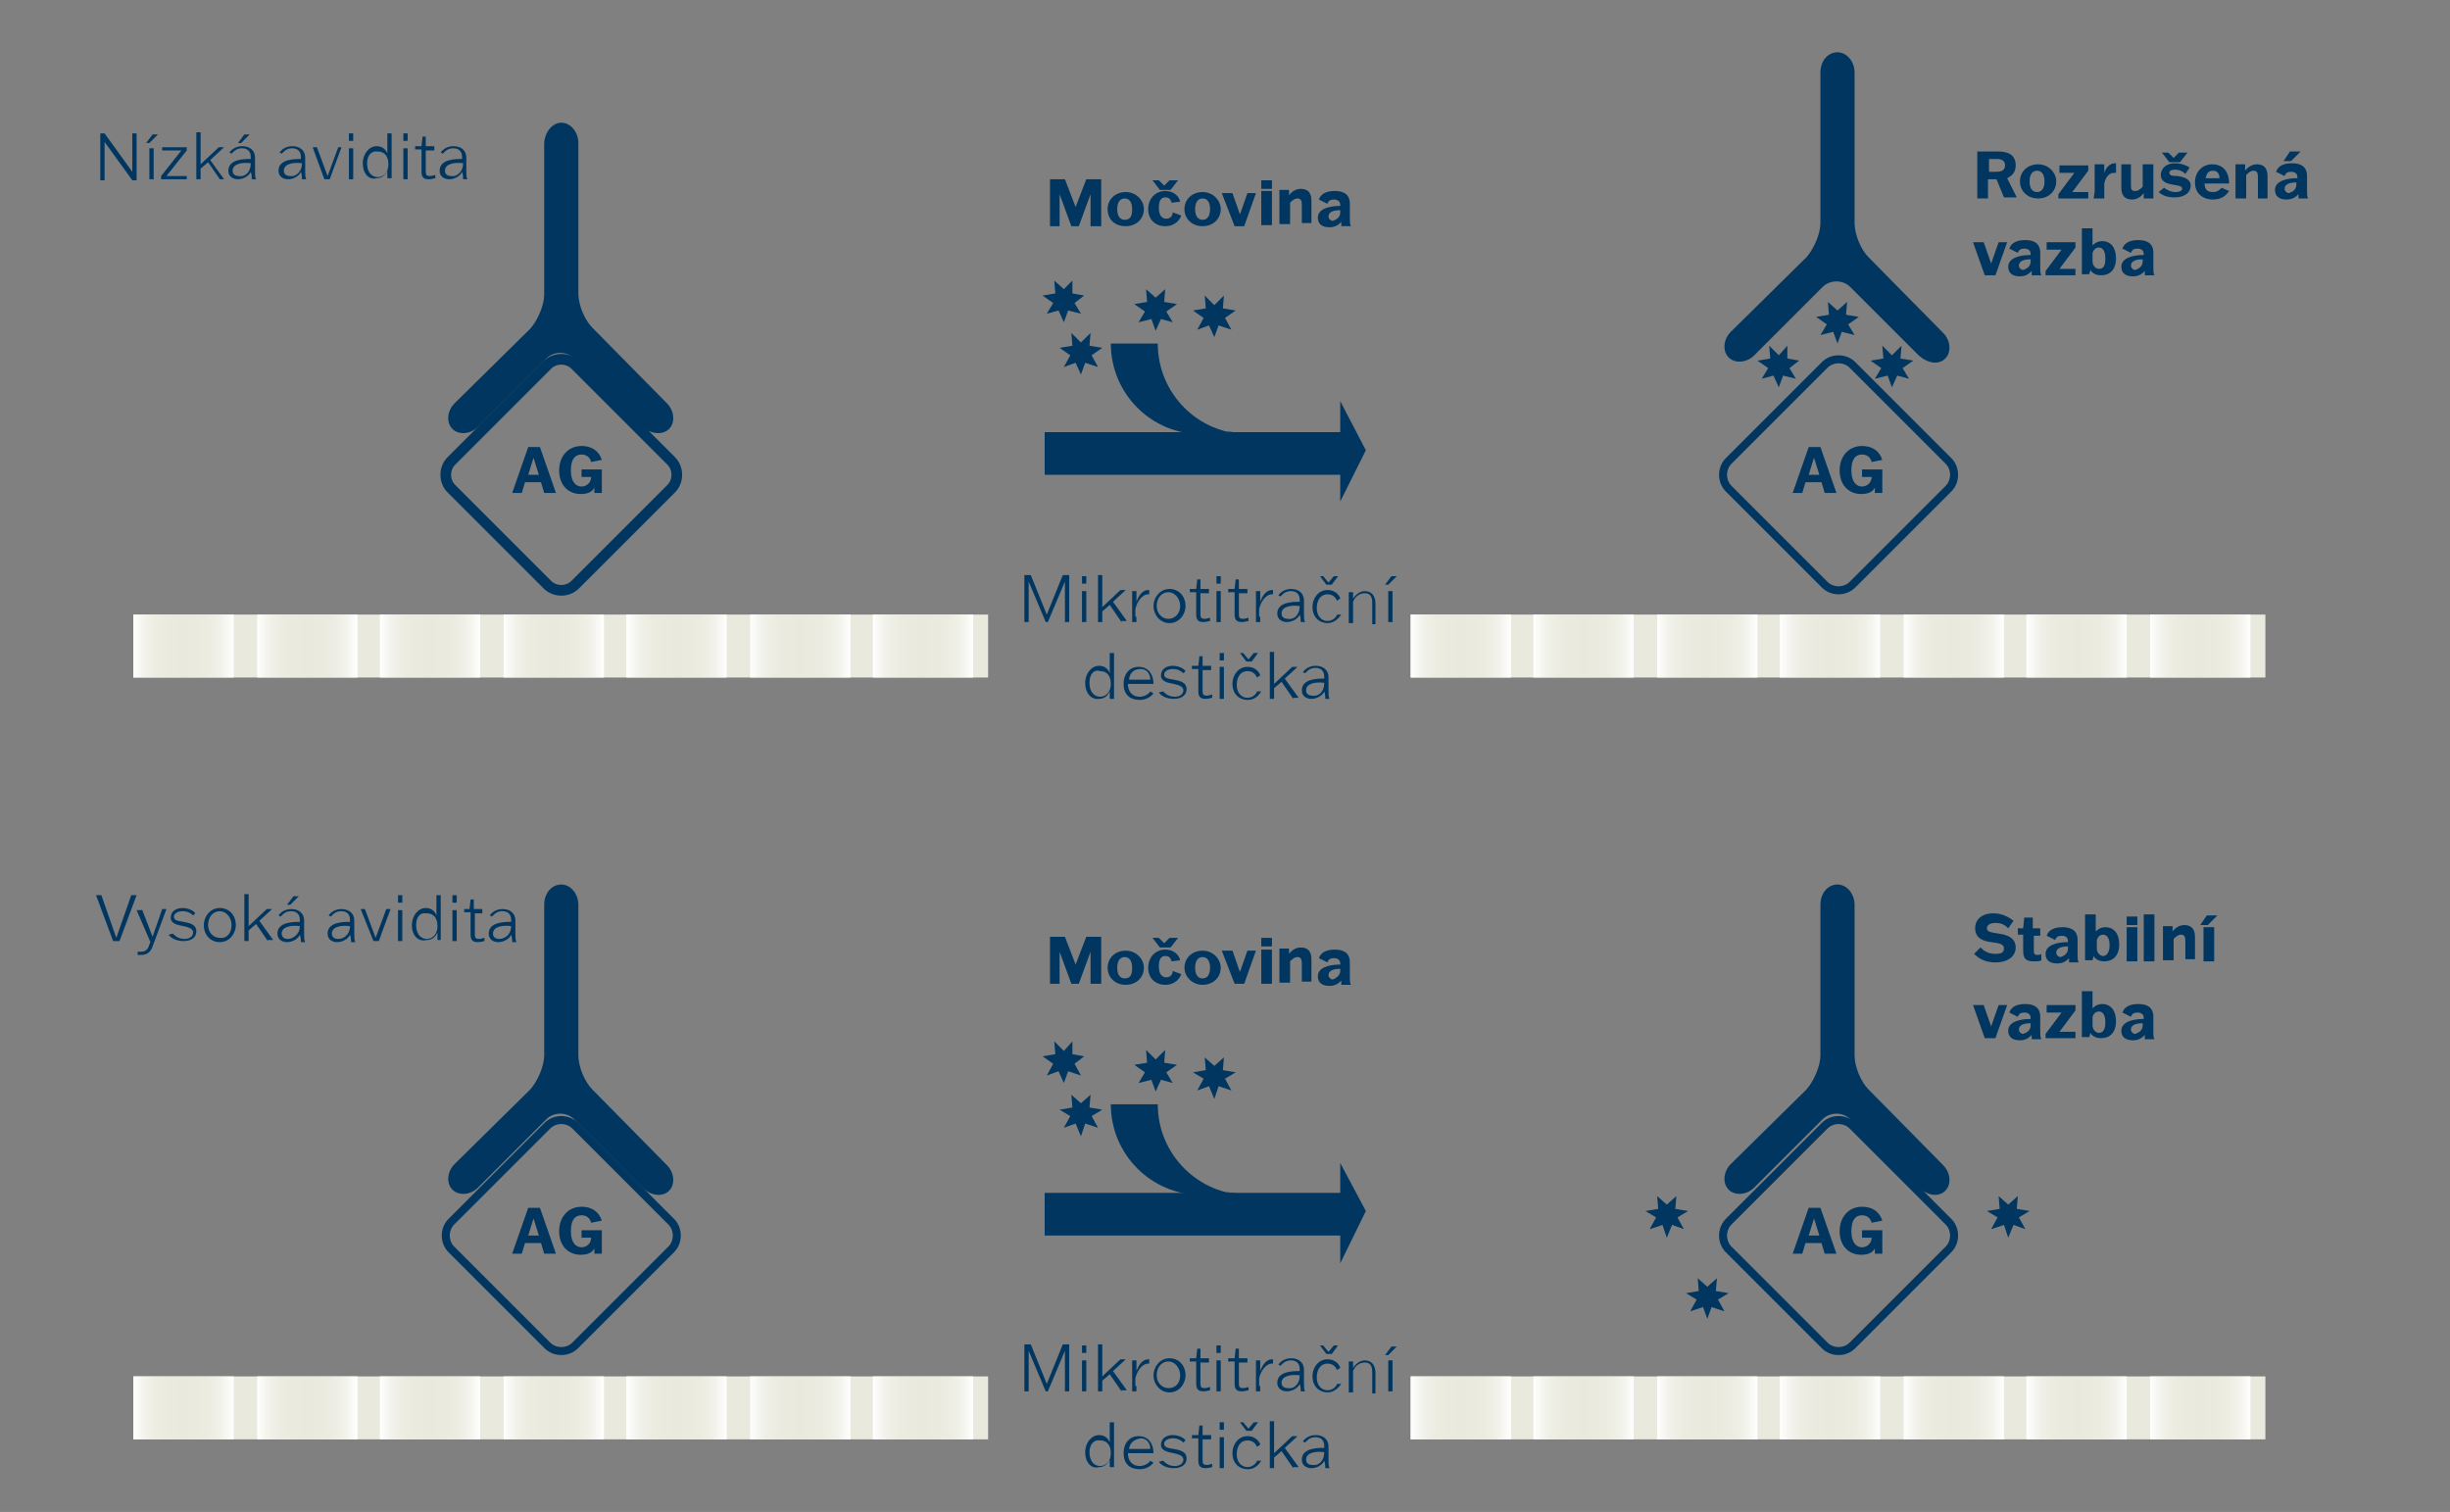 <?xml version="1.0" encoding="utf-8"?>
<!-- Generator: Adobe Illustrator 27.0.0, SVG Export Plug-In . SVG Version: 6.00 Build 0)  -->
<svg version="1.1" xmlns="http://www.w3.org/2000/svg" xmlns:xlink="http://www.w3.org/1999/xlink" x="0px" y="0px" viewBox="0 0 229.6 141.7" style="enable-background:new 0 0 229.6 141.7; background-color:white" xml:space="preserve">
<rect x="0" y="0" width="229.6" height="141.7" fill="#808080" stroke="none"/>
<style type="text/css">
	.st0{fill:#E9E9DD;}
	.st1{fill:url(#SVGID_1_);}
	.st2{fill:url(#SVGID_00000110449036216205760470000008502695360421419695_);}
	.st3{fill:url(#SVGID_00000161633263942389535440000003291852580182858686_);}
	.st4{fill:url(#SVGID_00000112621457813630344490000018375692718064088216_);}
	.st5{fill:url(#SVGID_00000026150371597322318110000003537027524265721016_);}
	.st6{fill:url(#SVGID_00000111154674749838285870000017786306825438833041_);}
	.st7{fill:url(#SVGID_00000166671976485630926760000015868283517227349403_);}
	.st8{fill:#00365F;}
	.st9{fill:none;stroke:#00365F;stroke-miterlimit:10;}
	.st10{fill:url(#SVGID_00000029011042487807556800000016631533286330767267_);}
	.st11{fill:url(#SVGID_00000169553045552171656000000003550840885507214768_);}
	.st12{fill:url(#SVGID_00000031194674904556404620000010471141654665503905_);}
	.st13{fill:url(#SVGID_00000165936437193253438980000001522100696319538107_);}
	.st14{fill:url(#SVGID_00000152245528847006492530000001388033619979611785_);}
	.st15{fill:url(#SVGID_00000091726676219225296600000000382744564115092895_);}
	.st16{fill:url(#SVGID_00000118375604134027852450000008901278248055749760_);}
	.st17{fill:none;stroke:#00365F;stroke-width:0.75;stroke-miterlimit:10;}
	.st18{fill:url(#SVGID_00000158744311636885756470000003943692271040210068_);}
	.st19{fill:url(#SVGID_00000097470359137554765170000010099135093433471392_);}
	.st20{fill:url(#SVGID_00000062188758809730429050000018368536515120161960_);}
	.st21{fill:url(#SVGID_00000086652171104612335720000005348529216532244907_);}
	.st22{fill:url(#SVGID_00000121968183233618037770000001437539002238833327_);}
	.st23{fill:url(#SVGID_00000021838202403654026750000010013069504605548199_);}
	.st24{fill:url(#SVGID_00000140011144327285544740000006957741972245619897_);}
	.st25{fill:url(#SVGID_00000138559409881740763730000000021097769503846541_);}
	.st26{fill:url(#SVGID_00000132053784195441331300000015459052447405547442_);}
	.st27{fill:url(#SVGID_00000024683896459740603180000012202566359875655858_);}
	.st28{fill:url(#SVGID_00000041259363918237466790000003633600133131493561_);}
	.st29{fill:url(#SVGID_00000167366828098376415000000008374248958106762384_);}
	.st30{fill:url(#SVGID_00000027585607273897251920000009825446298172798377_);}
	.st31{fill:url(#SVGID_00000142135755775529653200000004143139584128572059_);}
</style>
<g id="Vrstva_2">
</g>
<g id="Vrstva_1">
	<rect x="12.5" y="57.6" class="st0" width="80.1" height="5.9"/>
	<g>
		<linearGradient id="SVGID_1_" gradientUnits="userSpaceOnUse" x1="12.512" y1="60.582" x2="21.904" y2="60.582">
			<stop  offset="0" style="stop-color:#FFFFFF"/>
			<stop  offset="4.606507e-02" style="stop-color:#F9F9F6"/>
			<stop  offset="0.153" style="stop-color:#F0F0E8"/>
			<stop  offset="0.282" style="stop-color:#EBEBE0"/>
			<stop  offset="0.498" style="stop-color:#E9E9DD"/>
			<stop  offset="0.716" style="stop-color:#EBEBE0"/>
			<stop  offset="0.846" style="stop-color:#F0F0E8"/>
			<stop  offset="0.954" style="stop-color:#F9F9F6"/>
			<stop  offset="1" style="stop-color:#FFFFFF"/>
		</linearGradient>
		<rect x="12.5" y="57.6" class="st1" width="9.4" height="5.9"/>
		
			<linearGradient id="SVGID_00000137833327606755686550000015986597474965453231_" gradientUnits="userSpaceOnUse" x1="24.064" y1="60.582" x2="33.455" y2="60.582">
			<stop  offset="0" style="stop-color:#FFFFFF"/>
			<stop  offset="4.606507e-02" style="stop-color:#F9F9F6"/>
			<stop  offset="0.153" style="stop-color:#F0F0E8"/>
			<stop  offset="0.282" style="stop-color:#EBEBE0"/>
			<stop  offset="0.498" style="stop-color:#E9E9DD"/>
			<stop  offset="0.716" style="stop-color:#EBEBE0"/>
			<stop  offset="0.846" style="stop-color:#F0F0E8"/>
			<stop  offset="0.954" style="stop-color:#F9F9F6"/>
			<stop  offset="1" style="stop-color:#FFFFFF"/>
		</linearGradient>
		
			<rect x="24.1" y="57.6" style="fill:url(#SVGID_00000137833327606755686550000015986597474965453231_);" width="9.4" height="5.9"/>
		
			<linearGradient id="SVGID_00000063605733728484384840000011859425354408316318_" gradientUnits="userSpaceOnUse" x1="35.614" y1="60.582" x2="45.006" y2="60.582">
			<stop  offset="0" style="stop-color:#FFFFFF"/>
			<stop  offset="4.606507e-02" style="stop-color:#F9F9F6"/>
			<stop  offset="0.153" style="stop-color:#F0F0E8"/>
			<stop  offset="0.282" style="stop-color:#EBEBE0"/>
			<stop  offset="0.498" style="stop-color:#E9E9DD"/>
			<stop  offset="0.716" style="stop-color:#EBEBE0"/>
			<stop  offset="0.846" style="stop-color:#F0F0E8"/>
			<stop  offset="0.954" style="stop-color:#F9F9F6"/>
			<stop  offset="1" style="stop-color:#FFFFFF"/>
		</linearGradient>
		
			<rect x="35.6" y="57.6" style="fill:url(#SVGID_00000063605733728484384840000011859425354408316318_);" width="9.4" height="5.9"/>
		
			<linearGradient id="SVGID_00000063621018798378903760000002242351816313487257_" gradientUnits="userSpaceOnUse" x1="47.165" y1="60.582" x2="56.557" y2="60.582">
			<stop  offset="0" style="stop-color:#FFFFFF"/>
			<stop  offset="4.606507e-02" style="stop-color:#F9F9F6"/>
			<stop  offset="0.153" style="stop-color:#F0F0E8"/>
			<stop  offset="0.282" style="stop-color:#EBEBE0"/>
			<stop  offset="0.498" style="stop-color:#E9E9DD"/>
			<stop  offset="0.716" style="stop-color:#EBEBE0"/>
			<stop  offset="0.846" style="stop-color:#F0F0E8"/>
			<stop  offset="0.954" style="stop-color:#F9F9F6"/>
			<stop  offset="1" style="stop-color:#FFFFFF"/>
		</linearGradient>
		
			<rect x="47.2" y="57.6" style="fill:url(#SVGID_00000063621018798378903760000002242351816313487257_);" width="9.4" height="5.9"/>
		
			<linearGradient id="SVGID_00000172401155764119295740000007132897146211780747_" gradientUnits="userSpaceOnUse" x1="58.715" y1="60.582" x2="68.108" y2="60.582">
			<stop  offset="0" style="stop-color:#FFFFFF"/>
			<stop  offset="4.606507e-02" style="stop-color:#F9F9F6"/>
			<stop  offset="0.153" style="stop-color:#F0F0E8"/>
			<stop  offset="0.282" style="stop-color:#EBEBE0"/>
			<stop  offset="0.498" style="stop-color:#E9E9DD"/>
			<stop  offset="0.716" style="stop-color:#EBEBE0"/>
			<stop  offset="0.846" style="stop-color:#F0F0E8"/>
			<stop  offset="0.954" style="stop-color:#F9F9F6"/>
			<stop  offset="1" style="stop-color:#FFFFFF"/>
		</linearGradient>
		
			<rect x="58.7" y="57.6" style="fill:url(#SVGID_00000172401155764119295740000007132897146211780747_);" width="9.4" height="5.9"/>
		
			<linearGradient id="SVGID_00000020390647257265823860000015028819453083916450_" gradientUnits="userSpaceOnUse" x1="70.267" y1="60.582" x2="79.659" y2="60.582">
			<stop  offset="0" style="stop-color:#FFFFFF"/>
			<stop  offset="4.606507e-02" style="stop-color:#F9F9F6"/>
			<stop  offset="0.153" style="stop-color:#F0F0E8"/>
			<stop  offset="0.282" style="stop-color:#EBEBE0"/>
			<stop  offset="0.498" style="stop-color:#E9E9DD"/>
			<stop  offset="0.716" style="stop-color:#EBEBE0"/>
			<stop  offset="0.846" style="stop-color:#F0F0E8"/>
			<stop  offset="0.954" style="stop-color:#F9F9F6"/>
			<stop  offset="1" style="stop-color:#FFFFFF"/>
		</linearGradient>
		
			<rect x="70.3" y="57.6" style="fill:url(#SVGID_00000020390647257265823860000015028819453083916450_);" width="9.4" height="5.9"/>
		
			<linearGradient id="SVGID_00000171688887103593095620000007593597768016442792_" gradientUnits="userSpaceOnUse" x1="81.818" y1="60.582" x2="91.211" y2="60.582">
			<stop  offset="0" style="stop-color:#FFFFFF"/>
			<stop  offset="4.606507e-02" style="stop-color:#F9F9F6"/>
			<stop  offset="0.153" style="stop-color:#F0F0E8"/>
			<stop  offset="0.282" style="stop-color:#EBEBE0"/>
			<stop  offset="0.498" style="stop-color:#E9E9DD"/>
			<stop  offset="0.716" style="stop-color:#EBEBE0"/>
			<stop  offset="0.846" style="stop-color:#F0F0E8"/>
			<stop  offset="0.954" style="stop-color:#F9F9F6"/>
			<stop  offset="1" style="stop-color:#FFFFFF"/>
		</linearGradient>
		
			<rect x="81.8" y="57.6" style="fill:url(#SVGID_00000171688887103593095620000007593597768016442792_);" width="9.4" height="5.9"/>
	</g>
	<g>
		<path class="st8" d="M48.9,46.2H48l1.5-4.3h1.1l1.5,4.3H51l-0.3-1h-1.5L48.9,46.2z M49.5,44.5h1L50,42.9h0L49.5,44.5z"/>
		<path class="st8" d="M56.3,46.2h-0.6l0-0.5h0c-0.2,0.4-0.6,0.6-1.3,0.6c-1.1,0-2-0.8-2-2.2c0-1.4,0.9-2.3,2.1-2.3
			c0.9,0,1.6,0.4,1.9,1.3l-1,0.2c-0.1-0.4-0.4-0.7-0.9-0.7c-0.6,0-1,0.4-1,1.5c0,1.1,0.5,1.5,1,1.5c0.5,0,0.9-0.4,0.9-0.9h-0.9v-0.7
			h1.9l0,0.6V46.2z"/>
	</g>
	<g>
		<path class="st9" d="M62.9,43.2c0.7,0.7,0.7,1.9,0,2.6l-9,9c-0.7,0.7-1.9,0.7-2.6,0l-9-9c-0.7-0.7-0.7-1.9,0-2.6l9-9
			c0.7-0.7,1.9-0.7,2.6,0L62.9,43.2z"/>
	</g>
	<g>
		<path class="st8" d="M62.7,40.2c0.6-0.6,0.5-1.7-0.2-2.4l-7-7.1c-0.7-0.7-1.3-2.1-1.3-3.2l0-14.1c0-1-0.7-1.9-1.6-1.9
			S51,12.5,51,13.5l0,14.1c0,1-0.6,2.4-1.3,3.2l-7.1,7c-0.7,0.7-0.8,1.8-0.2,2.4c0.6,0.6,1.7,0.5,2.4-0.2l6.4-6.4
			c0.7-0.7,1.9-0.7,2.6,0l6.4,6.4C61,40.7,62.1,40.8,62.7,40.2z"/>
	</g>
	<rect x="132.2" y="57.6" class="st0" width="80.1" height="5.9"/>
	<g>
		
			<linearGradient id="SVGID_00000065039635873288676230000017300412743271714449_" gradientUnits="userSpaceOnUse" x1="132.178" y1="60.582" x2="141.571" y2="60.582">
			<stop  offset="0" style="stop-color:#FFFFFF"/>
			<stop  offset="4.606507e-02" style="stop-color:#F9F9F6"/>
			<stop  offset="0.153" style="stop-color:#F0F0E8"/>
			<stop  offset="0.282" style="stop-color:#EBEBE0"/>
			<stop  offset="0.498" style="stop-color:#E9E9DD"/>
			<stop  offset="0.716" style="stop-color:#EBEBE0"/>
			<stop  offset="0.846" style="stop-color:#F0F0E8"/>
			<stop  offset="0.954" style="stop-color:#F9F9F6"/>
			<stop  offset="1" style="stop-color:#FFFFFF"/>
		</linearGradient>
		
			<rect x="132.2" y="57.6" style="fill:url(#SVGID_00000065039635873288676230000017300412743271714449_);" width="9.4" height="5.9"/>
		
			<linearGradient id="SVGID_00000082367583269176130970000014212629135070943935_" gradientUnits="userSpaceOnUse" x1="143.73" y1="60.582" x2="153.122" y2="60.582">
			<stop  offset="0" style="stop-color:#FFFFFF"/>
			<stop  offset="4.606507e-02" style="stop-color:#F9F9F6"/>
			<stop  offset="0.153" style="stop-color:#F0F0E8"/>
			<stop  offset="0.282" style="stop-color:#EBEBE0"/>
			<stop  offset="0.498" style="stop-color:#E9E9DD"/>
			<stop  offset="0.716" style="stop-color:#EBEBE0"/>
			<stop  offset="0.846" style="stop-color:#F0F0E8"/>
			<stop  offset="0.954" style="stop-color:#F9F9F6"/>
			<stop  offset="1" style="stop-color:#FFFFFF"/>
		</linearGradient>
		
			<rect x="143.7" y="57.6" style="fill:url(#SVGID_00000082367583269176130970000014212629135070943935_);" width="9.4" height="5.9"/>
		
			<linearGradient id="SVGID_00000021084296577705954820000006798465072485311378_" gradientUnits="userSpaceOnUse" x1="155.281" y1="60.582" x2="164.672" y2="60.582">
			<stop  offset="0" style="stop-color:#FFFFFF"/>
			<stop  offset="4.606507e-02" style="stop-color:#F9F9F6"/>
			<stop  offset="0.153" style="stop-color:#F0F0E8"/>
			<stop  offset="0.282" style="stop-color:#EBEBE0"/>
			<stop  offset="0.498" style="stop-color:#E9E9DD"/>
			<stop  offset="0.716" style="stop-color:#EBEBE0"/>
			<stop  offset="0.846" style="stop-color:#F0F0E8"/>
			<stop  offset="0.954" style="stop-color:#F9F9F6"/>
			<stop  offset="1" style="stop-color:#FFFFFF"/>
		</linearGradient>
		
			<rect x="155.3" y="57.6" style="fill:url(#SVGID_00000021084296577705954820000006798465072485311378_);" width="9.4" height="5.9"/>
		
			<linearGradient id="SVGID_00000118376237126464393700000013299242322521105306_" gradientUnits="userSpaceOnUse" x1="166.832" y1="60.582" x2="176.223" y2="60.582">
			<stop  offset="0" style="stop-color:#FFFFFF"/>
			<stop  offset="4.606507e-02" style="stop-color:#F9F9F6"/>
			<stop  offset="0.153" style="stop-color:#F0F0E8"/>
			<stop  offset="0.282" style="stop-color:#EBEBE0"/>
			<stop  offset="0.498" style="stop-color:#E9E9DD"/>
			<stop  offset="0.716" style="stop-color:#EBEBE0"/>
			<stop  offset="0.846" style="stop-color:#F0F0E8"/>
			<stop  offset="0.954" style="stop-color:#F9F9F6"/>
			<stop  offset="1" style="stop-color:#FFFFFF"/>
		</linearGradient>
		
			<rect x="166.8" y="57.6" style="fill:url(#SVGID_00000118376237126464393700000013299242322521105306_);" width="9.4" height="5.9"/>
		
			<linearGradient id="SVGID_00000183230669751298074010000011030411448370582970_" gradientUnits="userSpaceOnUse" x1="178.381" y1="60.582" x2="187.774" y2="60.582">
			<stop  offset="0" style="stop-color:#FFFFFF"/>
			<stop  offset="4.606507e-02" style="stop-color:#F9F9F6"/>
			<stop  offset="0.153" style="stop-color:#F0F0E8"/>
			<stop  offset="0.282" style="stop-color:#EBEBE0"/>
			<stop  offset="0.498" style="stop-color:#E9E9DD"/>
			<stop  offset="0.716" style="stop-color:#EBEBE0"/>
			<stop  offset="0.846" style="stop-color:#F0F0E8"/>
			<stop  offset="0.954" style="stop-color:#F9F9F6"/>
			<stop  offset="1" style="stop-color:#FFFFFF"/>
		</linearGradient>
		
			<rect x="178.4" y="57.6" style="fill:url(#SVGID_00000183230669751298074010000011030411448370582970_);" width="9.4" height="5.9"/>
		
			<linearGradient id="SVGID_00000013887580758253453630000003737648866094539180_" gradientUnits="userSpaceOnUse" x1="189.934" y1="60.582" x2="199.326" y2="60.582">
			<stop  offset="0" style="stop-color:#FFFFFF"/>
			<stop  offset="4.606507e-02" style="stop-color:#F9F9F6"/>
			<stop  offset="0.153" style="stop-color:#F0F0E8"/>
			<stop  offset="0.282" style="stop-color:#EBEBE0"/>
			<stop  offset="0.498" style="stop-color:#E9E9DD"/>
			<stop  offset="0.716" style="stop-color:#EBEBE0"/>
			<stop  offset="0.846" style="stop-color:#F0F0E8"/>
			<stop  offset="0.954" style="stop-color:#F9F9F6"/>
			<stop  offset="1" style="stop-color:#FFFFFF"/>
		</linearGradient>
		
			<rect x="189.9" y="57.6" style="fill:url(#SVGID_00000013887580758253453630000003737648866094539180_);" width="9.4" height="5.9"/>
		
			<linearGradient id="SVGID_00000134964854597210606370000017038824637413797251_" gradientUnits="userSpaceOnUse" x1="201.485" y1="60.582" x2="210.877" y2="60.582">
			<stop  offset="0" style="stop-color:#FFFFFF"/>
			<stop  offset="4.606507e-02" style="stop-color:#F9F9F6"/>
			<stop  offset="0.153" style="stop-color:#F0F0E8"/>
			<stop  offset="0.282" style="stop-color:#EBEBE0"/>
			<stop  offset="0.498" style="stop-color:#E9E9DD"/>
			<stop  offset="0.716" style="stop-color:#EBEBE0"/>
			<stop  offset="0.846" style="stop-color:#F0F0E8"/>
			<stop  offset="0.954" style="stop-color:#F9F9F6"/>
			<stop  offset="1" style="stop-color:#FFFFFF"/>
		</linearGradient>
		
			<rect x="201.5" y="57.6" style="fill:url(#SVGID_00000134964854597210606370000017038824637413797251_);" width="9.4" height="5.9"/>
	</g>
	<g>
		<path class="st8" d="M168.9,46.2H168l1.5-4.3h1.1l1.5,4.3H171l-0.3-1h-1.5L168.9,46.2z M169.5,44.5h1l-0.5-1.6h0L169.5,44.5z"/>
		<path class="st8" d="M176.3,46.2h-0.6l0-0.5h0c-0.2,0.4-0.6,0.6-1.3,0.6c-1.1,0-2-0.8-2-2.2c0-1.4,0.9-2.3,2.1-2.3
			c0.9,0,1.6,0.4,1.9,1.3l-1,0.2c-0.1-0.4-0.4-0.7-0.9-0.7c-0.6,0-1,0.4-1,1.5c0,1.1,0.5,1.5,1,1.5c0.5,0,0.9-0.4,0.9-0.9h-0.9v-0.7
			h1.9l0,0.6V46.2z"/>
	</g>
	<g>
		<path class="st17" d="M182.6,43.2c0.7,0.7,0.7,1.9,0,2.6l-9,9c-0.7,0.7-1.9,0.7-2.6,0l-9-9c-0.7-0.7-0.7-1.9,0-2.6l9-9
			c0.7-0.7,1.9-0.7,2.6,0L182.6,43.2z"/>
	</g>
	<g>
		<path class="st8" d="M182.3,33.6c0.6-0.6,0.5-1.7-0.2-2.4l-7-7.1c-0.7-0.7-1.3-2.1-1.3-3.2l0-14.1c0-1-0.7-1.9-1.6-1.9
			c-0.9,0-1.6,0.8-1.6,1.9l0,14.1c0,1-0.6,2.4-1.3,3.2l-7.1,7c-0.7,0.7-0.8,1.8-0.2,2.4c0.6,0.6,1.7,0.5,2.4-0.2l6.4-6.4
			c0.7-0.7,1.9-0.7,2.6,0l6.4,6.4C180.7,34.1,181.7,34.2,182.3,33.6z"/>
	</g>
	<g>
		<g>
			<g>
				<path class="st8" d="M117,40.7c-4.7,0-8.5-3.8-8.5-8.5l-4.4,0c0,4.7,3.8,8.5,8.5,8.5L117,40.7z"/>
				<path class="st8" d="M117,40.7c-0.8,0-1.5-0.1-2.2-0.3c0,0,0,0,0,0"/>
			</g>
		</g>
		<polygon class="st8" points="128,42.2 125.6,37.6 125.6,40.5 97.9,40.5 97.9,44.5 125.6,44.5 125.6,47 		"/>
	</g>
	<polygon class="st8" points="99.7,27.1 100.5,26.3 100.5,27.5 101.6,27.7 100.7,28.4 101.3,29.4 100.1,29.1 99.7,30.2 99.2,29.1 
		98.1,29.4 98.7,28.4 97.7,27.7 98.9,27.5 98.8,26.3 	"/>
	<polygon class="st8" points="101.3,32.1 102.2,31.2 102.1,32.4 103.3,32.6 102.3,33.3 102.9,34.4 101.7,34 101.3,35.1 100.8,34 
		99.7,34.4 100.3,33.3 99.3,32.6 100.5,32.4 100.4,31.2 	"/>
	<polygon class="st8" points="113.8,28.6 114.7,27.7 114.6,28.9 115.8,29.1 114.8,29.8 115.4,30.9 114.2,30.5 113.8,31.6 
		113.3,30.5 112.2,30.9 112.8,29.8 111.8,29.1 113,28.9 112.9,27.7 	"/>
	<polygon class="st8" points="166.7,33.3 167.5,32.4 167.5,33.6 168.6,33.8 167.7,34.5 168.3,35.5 167.1,35.2 166.7,36.3 
		166.2,35.2 165.1,35.5 165.7,34.5 164.7,33.8 165.9,33.6 165.8,32.4 	"/>
	<polygon class="st8" points="177.3,33.3 178.2,32.4 178.1,33.6 179.3,33.8 178.3,34.5 178.9,35.5 177.8,35.2 177.3,36.3 
		176.9,35.2 175.7,35.5 176.3,34.5 175.3,33.8 176.5,33.6 176.4,32.4 	"/>
	<polygon class="st8" points="172.2,29.1 173.1,28.3 173,29.5 174.2,29.7 173.2,30.4 173.8,31.4 172.6,31.1 172.2,32.2 171.8,31.1 
		170.6,31.4 171.2,30.4 170.2,29.7 171.4,29.5 171.3,28.3 	"/>
	<polygon class="st8" points="108.3,27.9 109.2,27.1 109.1,28.3 110.3,28.5 109.3,29.2 109.9,30.2 108.8,29.9 108.3,31 107.9,29.9 
		106.7,30.2 107.3,29.2 106.3,28.5 107.5,28.3 107.4,27.1 	"/>
	<rect x="12.5" y="129" class="st0" width="80.1" height="5.9"/>
	<g>
		
			<linearGradient id="SVGID_00000104683107838892369260000011697716212927916965_" gradientUnits="userSpaceOnUse" x1="12.512" y1="131.915" x2="21.904" y2="131.915">
			<stop  offset="0" style="stop-color:#FFFFFF"/>
			<stop  offset="4.606507e-02" style="stop-color:#F9F9F6"/>
			<stop  offset="0.153" style="stop-color:#F0F0E8"/>
			<stop  offset="0.282" style="stop-color:#EBEBE0"/>
			<stop  offset="0.498" style="stop-color:#E9E9DD"/>
			<stop  offset="0.716" style="stop-color:#EBEBE0"/>
			<stop  offset="0.846" style="stop-color:#F0F0E8"/>
			<stop  offset="0.954" style="stop-color:#F9F9F6"/>
			<stop  offset="1" style="stop-color:#FFFFFF"/>
		</linearGradient>
		
			<rect x="12.5" y="129" style="fill:url(#SVGID_00000104683107838892369260000011697716212927916965_);" width="9.4" height="5.9"/>
		
			<linearGradient id="SVGID_00000153676166810174772940000011476839802870152113_" gradientUnits="userSpaceOnUse" x1="24.064" y1="131.915" x2="33.455" y2="131.915">
			<stop  offset="0" style="stop-color:#FFFFFF"/>
			<stop  offset="4.606507e-02" style="stop-color:#F9F9F6"/>
			<stop  offset="0.153" style="stop-color:#F0F0E8"/>
			<stop  offset="0.282" style="stop-color:#EBEBE0"/>
			<stop  offset="0.498" style="stop-color:#E9E9DD"/>
			<stop  offset="0.716" style="stop-color:#EBEBE0"/>
			<stop  offset="0.846" style="stop-color:#F0F0E8"/>
			<stop  offset="0.954" style="stop-color:#F9F9F6"/>
			<stop  offset="1" style="stop-color:#FFFFFF"/>
		</linearGradient>
		
			<rect x="24.1" y="129" style="fill:url(#SVGID_00000153676166810174772940000011476839802870152113_);" width="9.4" height="5.9"/>
		
			<linearGradient id="SVGID_00000145060041744913300110000003187125639382702269_" gradientUnits="userSpaceOnUse" x1="35.614" y1="131.915" x2="45.006" y2="131.915">
			<stop  offset="0" style="stop-color:#FFFFFF"/>
			<stop  offset="4.606507e-02" style="stop-color:#F9F9F6"/>
			<stop  offset="0.153" style="stop-color:#F0F0E8"/>
			<stop  offset="0.282" style="stop-color:#EBEBE0"/>
			<stop  offset="0.498" style="stop-color:#E9E9DD"/>
			<stop  offset="0.716" style="stop-color:#EBEBE0"/>
			<stop  offset="0.846" style="stop-color:#F0F0E8"/>
			<stop  offset="0.954" style="stop-color:#F9F9F6"/>
			<stop  offset="1" style="stop-color:#FFFFFF"/>
		</linearGradient>
		
			<rect x="35.6" y="129" style="fill:url(#SVGID_00000145060041744913300110000003187125639382702269_);" width="9.4" height="5.9"/>
		
			<linearGradient id="SVGID_00000047750207738082662760000004477112105402195874_" gradientUnits="userSpaceOnUse" x1="47.165" y1="131.915" x2="56.557" y2="131.915">
			<stop  offset="0" style="stop-color:#FFFFFF"/>
			<stop  offset="4.606507e-02" style="stop-color:#F9F9F6"/>
			<stop  offset="0.153" style="stop-color:#F0F0E8"/>
			<stop  offset="0.282" style="stop-color:#EBEBE0"/>
			<stop  offset="0.498" style="stop-color:#E9E9DD"/>
			<stop  offset="0.716" style="stop-color:#EBEBE0"/>
			<stop  offset="0.846" style="stop-color:#F0F0E8"/>
			<stop  offset="0.954" style="stop-color:#F9F9F6"/>
			<stop  offset="1" style="stop-color:#FFFFFF"/>
		</linearGradient>
		
			<rect x="47.2" y="129" style="fill:url(#SVGID_00000047750207738082662760000004477112105402195874_);" width="9.4" height="5.9"/>
		
			<linearGradient id="SVGID_00000067194477730335333010000009468171353021402278_" gradientUnits="userSpaceOnUse" x1="58.715" y1="131.915" x2="68.108" y2="131.915">
			<stop  offset="0" style="stop-color:#FFFFFF"/>
			<stop  offset="4.606507e-02" style="stop-color:#F9F9F6"/>
			<stop  offset="0.153" style="stop-color:#F0F0E8"/>
			<stop  offset="0.282" style="stop-color:#EBEBE0"/>
			<stop  offset="0.498" style="stop-color:#E9E9DD"/>
			<stop  offset="0.716" style="stop-color:#EBEBE0"/>
			<stop  offset="0.846" style="stop-color:#F0F0E8"/>
			<stop  offset="0.954" style="stop-color:#F9F9F6"/>
			<stop  offset="1" style="stop-color:#FFFFFF"/>
		</linearGradient>
		
			<rect x="58.7" y="129" style="fill:url(#SVGID_00000067194477730335333010000009468171353021402278_);" width="9.4" height="5.9"/>
		
			<linearGradient id="SVGID_00000005956018608791787210000013568202464888820399_" gradientUnits="userSpaceOnUse" x1="70.267" y1="131.915" x2="79.659" y2="131.915">
			<stop  offset="0" style="stop-color:#FFFFFF"/>
			<stop  offset="4.606507e-02" style="stop-color:#F9F9F6"/>
			<stop  offset="0.153" style="stop-color:#F0F0E8"/>
			<stop  offset="0.282" style="stop-color:#EBEBE0"/>
			<stop  offset="0.498" style="stop-color:#E9E9DD"/>
			<stop  offset="0.716" style="stop-color:#EBEBE0"/>
			<stop  offset="0.846" style="stop-color:#F0F0E8"/>
			<stop  offset="0.954" style="stop-color:#F9F9F6"/>
			<stop  offset="1" style="stop-color:#FFFFFF"/>
		</linearGradient>
		
			<rect x="70.3" y="129" style="fill:url(#SVGID_00000005956018608791787210000013568202464888820399_);" width="9.4" height="5.9"/>
		
			<linearGradient id="SVGID_00000080205842693444859350000017923786961214117556_" gradientUnits="userSpaceOnUse" x1="81.818" y1="131.915" x2="91.211" y2="131.915">
			<stop  offset="0" style="stop-color:#FFFFFF"/>
			<stop  offset="4.606507e-02" style="stop-color:#F9F9F6"/>
			<stop  offset="0.153" style="stop-color:#F0F0E8"/>
			<stop  offset="0.282" style="stop-color:#EBEBE0"/>
			<stop  offset="0.498" style="stop-color:#E9E9DD"/>
			<stop  offset="0.716" style="stop-color:#EBEBE0"/>
			<stop  offset="0.846" style="stop-color:#F0F0E8"/>
			<stop  offset="0.954" style="stop-color:#F9F9F6"/>
			<stop  offset="1" style="stop-color:#FFFFFF"/>
		</linearGradient>
		
			<rect x="81.8" y="129" style="fill:url(#SVGID_00000080205842693444859350000017923786961214117556_);" width="9.4" height="5.9"/>
	</g>
	<g>
		<path class="st8" d="M48.9,117.5H48l1.5-4.3h1.1l1.5,4.3H51l-0.3-1h-1.5L48.9,117.5z M49.5,115.8h1l-0.5-1.6h0L49.5,115.8z"/>
		<path class="st8" d="M56.3,117.5h-0.6l0-0.5h0c-0.2,0.4-0.6,0.6-1.3,0.6c-1.1,0-2-0.8-2-2.2c0-1.4,0.9-2.3,2.1-2.3
			c0.9,0,1.6,0.4,1.9,1.3l-1,0.2c-0.1-0.4-0.4-0.7-0.9-0.7c-0.6,0-1,0.4-1,1.5c0,1.1,0.5,1.5,1,1.5c0.5,0,0.9-0.4,0.9-0.9h-0.9v-0.7
			h1.9l0,0.6V117.5z"/>
	</g>
	<g>
		<path class="st17" d="M62.9,114.5c0.7,0.7,0.7,1.9,0,2.6l-9,9c-0.7,0.7-1.9,0.7-2.6,0l-9-9c-0.7-0.7-0.7-1.9,0-2.6l9-9
			c0.7-0.7,1.9-0.7,2.6,0L62.9,114.5z"/>
	</g>
	<g>
		<path class="st8" d="M62.7,111.6c0.6-0.6,0.5-1.7-0.2-2.4l-7-7.1c-0.7-0.7-1.3-2.1-1.3-3.2l0-14.1c0-1-0.7-1.9-1.6-1.9
			c-0.9,0-1.6,0.8-1.6,1.9l0,14.1c0,1-0.6,2.4-1.3,3.2l-7.1,7c-0.7,0.7-0.8,1.8-0.2,2.4c0.6,0.6,1.7,0.5,2.4-0.2l6.4-6.4
			c0.7-0.7,1.9-0.7,2.6,0l6.4,6.4C61,112.1,62.1,112.2,62.7,111.6z"/>
	</g>
	<rect x="132.2" y="129" class="st0" width="80.1" height="5.9"/>
	<g>
		
			<linearGradient id="SVGID_00000150067147522711174900000003942802928332340638_" gradientUnits="userSpaceOnUse" x1="132.178" y1="131.915" x2="141.571" y2="131.915">
			<stop  offset="0" style="stop-color:#FFFFFF"/>
			<stop  offset="4.606507e-02" style="stop-color:#F9F9F6"/>
			<stop  offset="0.153" style="stop-color:#F0F0E8"/>
			<stop  offset="0.282" style="stop-color:#EBEBE0"/>
			<stop  offset="0.498" style="stop-color:#E9E9DD"/>
			<stop  offset="0.716" style="stop-color:#EBEBE0"/>
			<stop  offset="0.846" style="stop-color:#F0F0E8"/>
			<stop  offset="0.954" style="stop-color:#F9F9F6"/>
			<stop  offset="1" style="stop-color:#FFFFFF"/>
		</linearGradient>
		
			<rect x="132.2" y="129" style="fill:url(#SVGID_00000150067147522711174900000003942802928332340638_);" width="9.4" height="5.9"/>
		
			<linearGradient id="SVGID_00000152252902179379092800000006167664426053535127_" gradientUnits="userSpaceOnUse" x1="143.73" y1="131.915" x2="153.122" y2="131.915">
			<stop  offset="0" style="stop-color:#FFFFFF"/>
			<stop  offset="4.606507e-02" style="stop-color:#F9F9F6"/>
			<stop  offset="0.153" style="stop-color:#F0F0E8"/>
			<stop  offset="0.282" style="stop-color:#EBEBE0"/>
			<stop  offset="0.498" style="stop-color:#E9E9DD"/>
			<stop  offset="0.716" style="stop-color:#EBEBE0"/>
			<stop  offset="0.846" style="stop-color:#F0F0E8"/>
			<stop  offset="0.954" style="stop-color:#F9F9F6"/>
			<stop  offset="1" style="stop-color:#FFFFFF"/>
		</linearGradient>
		
			<rect x="143.7" y="129" style="fill:url(#SVGID_00000152252902179379092800000006167664426053535127_);" width="9.4" height="5.9"/>
		
			<linearGradient id="SVGID_00000026852400326234905900000004793869404558066852_" gradientUnits="userSpaceOnUse" x1="155.281" y1="131.915" x2="164.672" y2="131.915">
			<stop  offset="0" style="stop-color:#FFFFFF"/>
			<stop  offset="4.606507e-02" style="stop-color:#F9F9F6"/>
			<stop  offset="0.153" style="stop-color:#F0F0E8"/>
			<stop  offset="0.282" style="stop-color:#EBEBE0"/>
			<stop  offset="0.498" style="stop-color:#E9E9DD"/>
			<stop  offset="0.716" style="stop-color:#EBEBE0"/>
			<stop  offset="0.846" style="stop-color:#F0F0E8"/>
			<stop  offset="0.954" style="stop-color:#F9F9F6"/>
			<stop  offset="1" style="stop-color:#FFFFFF"/>
		</linearGradient>
		
			<rect x="155.3" y="129" style="fill:url(#SVGID_00000026852400326234905900000004793869404558066852_);" width="9.4" height="5.9"/>
		
			<linearGradient id="SVGID_00000006695400263300089520000000305575746429378956_" gradientUnits="userSpaceOnUse" x1="166.832" y1="131.915" x2="176.223" y2="131.915">
			<stop  offset="0" style="stop-color:#FFFFFF"/>
			<stop  offset="4.606507e-02" style="stop-color:#F9F9F6"/>
			<stop  offset="0.153" style="stop-color:#F0F0E8"/>
			<stop  offset="0.282" style="stop-color:#EBEBE0"/>
			<stop  offset="0.498" style="stop-color:#E9E9DD"/>
			<stop  offset="0.716" style="stop-color:#EBEBE0"/>
			<stop  offset="0.846" style="stop-color:#F0F0E8"/>
			<stop  offset="0.954" style="stop-color:#F9F9F6"/>
			<stop  offset="1" style="stop-color:#FFFFFF"/>
		</linearGradient>
		
			<rect x="166.8" y="129" style="fill:url(#SVGID_00000006695400263300089520000000305575746429378956_);" width="9.4" height="5.9"/>
		
			<linearGradient id="SVGID_00000041994089695285074740000010947278841083565488_" gradientUnits="userSpaceOnUse" x1="178.381" y1="131.915" x2="187.774" y2="131.915">
			<stop  offset="0" style="stop-color:#FFFFFF"/>
			<stop  offset="4.606507e-02" style="stop-color:#F9F9F6"/>
			<stop  offset="0.153" style="stop-color:#F0F0E8"/>
			<stop  offset="0.282" style="stop-color:#EBEBE0"/>
			<stop  offset="0.498" style="stop-color:#E9E9DD"/>
			<stop  offset="0.716" style="stop-color:#EBEBE0"/>
			<stop  offset="0.846" style="stop-color:#F0F0E8"/>
			<stop  offset="0.954" style="stop-color:#F9F9F6"/>
			<stop  offset="1" style="stop-color:#FFFFFF"/>
		</linearGradient>
		
			<rect x="178.4" y="129" style="fill:url(#SVGID_00000041994089695285074740000010947278841083565488_);" width="9.4" height="5.9"/>
		
			<linearGradient id="SVGID_00000036967493237230586140000013784299222788044194_" gradientUnits="userSpaceOnUse" x1="189.934" y1="131.915" x2="199.326" y2="131.915">
			<stop  offset="0" style="stop-color:#FFFFFF"/>
			<stop  offset="4.606507e-02" style="stop-color:#F9F9F6"/>
			<stop  offset="0.153" style="stop-color:#F0F0E8"/>
			<stop  offset="0.282" style="stop-color:#EBEBE0"/>
			<stop  offset="0.498" style="stop-color:#E9E9DD"/>
			<stop  offset="0.716" style="stop-color:#EBEBE0"/>
			<stop  offset="0.846" style="stop-color:#F0F0E8"/>
			<stop  offset="0.954" style="stop-color:#F9F9F6"/>
			<stop  offset="1" style="stop-color:#FFFFFF"/>
		</linearGradient>
		
			<rect x="189.9" y="129" style="fill:url(#SVGID_00000036967493237230586140000013784299222788044194_);" width="9.4" height="5.9"/>
		
			<linearGradient id="SVGID_00000062160557683092014470000005951654571298575020_" gradientUnits="userSpaceOnUse" x1="201.485" y1="131.915" x2="210.877" y2="131.915">
			<stop  offset="0" style="stop-color:#FFFFFF"/>
			<stop  offset="4.606507e-02" style="stop-color:#F9F9F6"/>
			<stop  offset="0.153" style="stop-color:#F0F0E8"/>
			<stop  offset="0.282" style="stop-color:#EBEBE0"/>
			<stop  offset="0.498" style="stop-color:#E9E9DD"/>
			<stop  offset="0.716" style="stop-color:#EBEBE0"/>
			<stop  offset="0.846" style="stop-color:#F0F0E8"/>
			<stop  offset="0.954" style="stop-color:#F9F9F6"/>
			<stop  offset="1" style="stop-color:#FFFFFF"/>
		</linearGradient>
		
			<rect x="201.5" y="129" style="fill:url(#SVGID_00000062160557683092014470000005951654571298575020_);" width="9.4" height="5.9"/>
	</g>
	<g>
		<path class="st8" d="M168.9,117.5H168l1.5-4.3h1.1l1.5,4.3H171l-0.3-1h-1.5L168.9,117.5z M169.5,115.8h1l-0.5-1.6h0L169.5,115.8z"
			/>
		<path class="st8" d="M176.3,117.5h-0.6l0-0.5h0c-0.2,0.4-0.6,0.6-1.3,0.6c-1.1,0-2-0.8-2-2.2c0-1.4,0.9-2.3,2.1-2.3
			c0.9,0,1.6,0.4,1.9,1.3l-1,0.2c-0.1-0.4-0.4-0.7-0.9-0.7c-0.6,0-1,0.4-1,1.5c0,1.1,0.5,1.5,1,1.5c0.5,0,0.9-0.4,0.9-0.9h-0.9v-0.7
			h1.9l0,0.6V117.5z"/>
	</g>
	<g>
		<path class="st17" d="M182.6,114.5c0.7,0.7,0.7,1.9,0,2.6l-9,9c-0.7,0.7-1.9,0.7-2.6,0l-9-9c-0.7-0.7-0.7-1.9,0-2.6l9-9
			c0.7-0.7,1.9-0.7,2.6,0L182.6,114.5z"/>
	</g>
	<g>
		<path class="st8" d="M182.3,111.6c0.6-0.6,0.5-1.7-0.2-2.4l-7-7.1c-0.7-0.7-1.3-2.1-1.3-3.2l0-14.1c0-1-0.7-1.9-1.6-1.9
			c-0.9,0-1.6,0.8-1.6,1.9l0,14.1c0,1-0.6,2.4-1.3,3.2l-7.1,7c-0.7,0.7-0.8,1.8-0.2,2.4c0.6,0.6,1.7,0.5,2.4-0.2l6.4-6.4
			c0.7-0.7,1.9-0.7,2.6,0l6.4,6.4C180.7,112.1,181.7,112.2,182.3,111.6z"/>
	</g>
	<g>
		<g>
			<g>
				<path class="st8" d="M117,112c-4.7,0-8.5-3.8-8.5-8.5l-4.4,0c0,4.7,3.8,8.5,8.5,8.5L117,112z"/>
				<path class="st8" d="M117,112c-0.8,0-1.5-0.1-2.2-0.3c0,0,0,0,0,0"/>
			</g>
		</g>
		<polygon class="st8" points="128,113.5 125.6,109 125.6,111.8 97.9,111.8 97.9,115.8 125.6,115.8 125.6,118.4 		"/>
	</g>
	<polygon class="st8" points="99.7,98.5 100.5,97.6 100.5,98.8 101.6,99 100.7,99.7 101.3,100.8 100.1,100.4 99.7,101.5 99.2,100.4 
		98.1,100.8 98.7,99.7 97.7,99 98.9,98.8 98.8,97.6 	"/>
	<polygon class="st8" points="101.3,103.4 102.2,102.6 102.1,103.8 103.3,104 102.3,104.6 102.9,105.7 101.7,105.3 101.3,106.5 
		100.8,105.3 99.7,105.7 100.3,104.6 99.3,104 100.5,103.8 100.4,102.6 	"/>
	<polygon class="st8" points="113.8,99.9 114.7,99.1 114.6,100.3 115.8,100.5 114.8,101.1 115.4,102.2 114.2,101.8 113.8,103 
		113.3,101.8 112.2,102.2 112.8,101.1 111.8,100.5 113,100.3 112.9,99.1 	"/>
	<polygon class="st8" points="160,120.6 160.9,119.8 160.8,121 162,121.2 161,121.8 161.6,122.9 160.4,122.5 160,123.6 159.6,122.5 
		158.4,122.9 159,121.8 158,121.2 159.2,121 159.1,119.8 	"/>
	<polygon class="st8" points="188.2,112.9 189.1,112.1 189,113.3 190.2,113.5 189.2,114.1 189.8,115.2 188.7,114.8 188.2,116 
		187.8,114.8 186.6,115.2 187.2,114.1 186.2,113.5 187.4,113.3 187.3,112.1 	"/>
	<polygon class="st8" points="156.2,112.9 157.1,112.1 157,113.3 158.2,113.5 157.2,114.1 157.8,115.2 156.7,114.8 156.2,116 
		155.8,114.8 154.6,115.2 155.2,114.1 154.2,113.5 155.4,113.3 155.3,112.1 	"/>
	<polygon class="st8" points="108.3,99.3 109.2,98.4 109.1,99.6 110.3,99.8 109.3,100.5 109.9,101.5 108.8,101.2 108.3,102.3 
		107.9,101.2 106.7,101.5 107.3,100.5 106.3,99.8 107.5,99.6 107.4,98.4 	"/>
	<g>
		<path class="st8" d="M12.4,12.5h0.4l0,0.6v3.2l0,0.6h-0.4l-2.6-3.6h0l0,0.3v2.7l0,0.6H9.4l0-0.6v-3.2l0-0.6h0.4l2.6,3.6h0l0-0.3
			v-2.7L12.4,12.5z"/>
		<path class="st8" d="M13.7,13.4l0.6-0.8h0.5l-0.8,0.8H13.7z M14,16.8l0-0.5v-1.9l0-0.5h0.4l0,0.5v1.9l0,0.5H14z"/>
		<path class="st8" d="M15.2,13.8h2.3v0.3l-1.9,2.4v0h1.9v0.3h-2.4v-0.3l1.9-2.4v0h-1.8V13.8z"/>
		<path class="st8" d="M20.6,16.8l-1.1-1.6l-0.7,0.6v0.4l0,0.6h-0.4l0-0.6v-3.2l0-0.6h0.4l0,0.6v2.4h0l1.7-1.6h0.5v0L19.7,15
			l1.3,1.8v0H20.6z"/>
		<path class="st8" d="M21.5,14.3c0.2-0.3,0.6-0.6,1.2-0.6c0.6,0,1.2,0.3,1.2,1.1V16c0,0.4,0,0.6,0.1,0.8h-0.4c0-0.2,0-0.4-0.1-0.7
			h0c-0.1,0.3-0.6,0.7-1.2,0.7c-0.4,0-0.9-0.2-0.9-0.8c0-1.1,1.5-1.1,2.1-1.1v-0.2c0-0.5-0.3-0.8-0.8-0.8c-0.5,0-0.7,0.2-1,0.5
			L21.5,14.3z M23.5,15.3L23.5,15.3c-0.7-0.1-1.7,0-1.7,0.7c0,0.3,0.2,0.5,0.6,0.5C22.9,16.6,23.5,16.2,23.5,15.3z M22.3,13.4
			l0.6-0.8h0.5l-0.8,0.8H22.3z"/>
		<path class="st8" d="M26.2,14.3c0.2-0.3,0.6-0.6,1.2-0.6c0.6,0,1.2,0.3,1.2,1.1V16c0,0.4,0,0.6,0.1,0.8h-0.4c0-0.2,0-0.4-0.1-0.7
			h0c-0.1,0.3-0.6,0.7-1.2,0.7c-0.4,0-0.9-0.2-0.9-0.8c0-1.1,1.5-1.1,2.1-1.1v-0.2c0-0.5-0.3-0.8-0.8-0.8c-0.5,0-0.7,0.2-1,0.5
			L26.2,14.3z M28.3,15.3L28.3,15.3c-0.7-0.1-1.7,0-1.7,0.7c0,0.3,0.2,0.5,0.6,0.5C27.6,16.6,28.3,16.2,28.3,15.3z"/>
		<path class="st8" d="M29.3,13.8h0.4l1,2.7h0l1-2.7H32l-1.1,3h-0.5L29.3,13.8z"/>
		<path class="st8" d="M32.7,16.8l0-0.5v-1.9l0-0.5h0.4l0,0.5v1.9l0,0.5H32.7z M32.7,13.2v-0.7h0.4v0.7H32.7z"/>
		<path class="st8" d="M34,15.3c0-0.9,0.6-1.6,1.3-1.6c0.6,0,0.9,0.4,1,0.7h0v-1.4l0-0.5h0.4l0,0.5v3.2l0,0.5h-0.4v-0.7h0
			c-0.2,0.4-0.5,0.7-1,0.7C34.6,16.9,34,16.3,34,15.3z M34.4,15.3c0,0.8,0.4,1.3,1,1.3c0.5,0,1-0.4,1-1.2v0c0-0.8-0.4-1.2-1-1.2
			C34.8,14.1,34.4,14.6,34.4,15.3z"/>
		<path class="st8" d="M37.8,16.8l0-0.5v-1.9l0-0.5h0.4l0,0.5v1.9l0,0.5H37.8z M37.8,13.2v-0.7h0.4v0.7H37.8z"/>
		<path class="st8" d="M40.7,14.1h-0.8v2c0,0.3,0.1,0.4,0.4,0.4c0.2,0,0.4-0.1,0.5-0.1v0.3c-0.1,0-0.3,0.1-0.6,0.1
			c-0.4,0-0.7-0.1-0.7-0.7v-2.1h-0.6v-0.3h0.6l0.1-0.9h0.3v0.9h0.8V14.1z"/>
		<path class="st8" d="M41.3,14.3c0.2-0.3,0.6-0.6,1.2-0.6c0.6,0,1.2,0.3,1.2,1.1V16c0,0.4,0,0.6,0.1,0.8h-0.4c0-0.2,0-0.4-0.1-0.7
			h0c-0.1,0.3-0.6,0.7-1.2,0.7c-0.4,0-0.9-0.2-0.9-0.8c0-1.1,1.5-1.1,2.1-1.1v-0.2c0-0.5-0.3-0.8-0.8-0.8c-0.5,0-0.7,0.2-1,0.5
			L41.3,14.3z M43.4,15.3L43.4,15.3c-0.7-0.1-1.7,0-1.7,0.7c0,0.3,0.2,0.5,0.6,0.5C42.7,16.6,43.4,16.2,43.4,15.3z"/>
	</g>
	<g>
		<path class="st8" d="M9,83.9h0.5l1.4,4h0l1.4-4h0.5l-1.6,4.3h-0.6L9,83.9z"/>
		<path class="st8" d="M13.3,85.2l1,2.6h0l0.9-2.6h0.4l-1.3,3.5c-0.2,0.6-0.6,0.8-1.1,0.8c-0.2,0-0.3,0-0.3,0v-0.3
			c0.1,0,0.2,0,0.3,0c0.4,0,0.7-0.2,0.8-0.7l0.1-0.2l-1.3-3H13.3z"/>
		<path class="st8" d="M16.2,87.5c0.2,0.2,0.5,0.5,1.1,0.5c0.4,0,0.8-0.2,0.8-0.6c0-0.4-0.5-0.5-0.9-0.6c-0.5-0.1-1.2-0.2-1.2-0.8
			c0-0.5,0.4-0.9,1.1-0.9c0.6,0,1.1,0.3,1.2,0.5l-0.2,0.2c-0.2-0.2-0.5-0.4-1-0.4c-0.4,0-0.8,0.2-0.8,0.5c0,0.4,0.4,0.4,0.9,0.5
			c0.5,0.1,1.2,0.2,1.2,0.9c0,0.5-0.4,0.9-1.2,0.9c-0.7,0-1.2-0.3-1.4-0.6L16.2,87.5z"/>
		<path class="st8" d="M19.1,86.7c0-0.8,0.6-1.6,1.5-1.6c0.9,0,1.5,0.7,1.5,1.6c0,0.8-0.6,1.6-1.5,1.6
			C19.7,88.3,19.1,87.6,19.1,86.7z M21.7,86.7c0-0.7-0.5-1.3-1.1-1.3c-0.6,0-1.1,0.5-1.1,1.3c0,0.7,0.5,1.2,1.1,1.2
			C21.2,88,21.7,87.5,21.7,86.7z"/>
		<path class="st8" d="M25.1,88.2L24,86.6l-0.7,0.6v0.4l0,0.6h-0.4l0-0.6v-3.2l0-0.6h0.4l0,0.6v2.4h0l1.7-1.6h0.5v0l-1.2,1.1
			l1.3,1.8v0H25.1z"/>
		<path class="st8" d="M26.1,85.8c0.2-0.3,0.6-0.6,1.2-0.6c0.6,0,1.2,0.3,1.2,1.1v1.2c0,0.4,0,0.6,0.1,0.8h-0.4c0-0.2,0-0.4-0.1-0.7
			h0c-0.1,0.3-0.6,0.7-1.2,0.7c-0.4,0-0.9-0.2-0.9-0.8c0-1.1,1.5-1.1,2.1-1.1v-0.2c0-0.5-0.3-0.8-0.8-0.8c-0.5,0-0.7,0.2-1,0.5
			L26.1,85.8z M28.1,86.8L28.1,86.8c-0.7-0.1-1.7,0-1.7,0.7c0,0.3,0.2,0.5,0.6,0.5C27.4,88,28.1,87.6,28.1,86.8z M26.9,84.8l0.6-0.8
			H28l-0.8,0.8H26.9z"/>
		<path class="st8" d="M30.8,85.8c0.2-0.3,0.6-0.6,1.2-0.6c0.6,0,1.2,0.3,1.2,1.1v1.2c0,0.4,0,0.6,0.1,0.8h-0.4c0-0.2,0-0.4-0.1-0.7
			h0c-0.1,0.3-0.6,0.7-1.2,0.7c-0.4,0-0.9-0.2-0.9-0.8c0-1.1,1.5-1.1,2.1-1.1v-0.2c0-0.5-0.3-0.8-0.8-0.8c-0.5,0-0.7,0.2-1,0.5
			L30.8,85.8z M32.8,86.8L32.8,86.8c-0.7-0.1-1.7,0-1.7,0.7c0,0.3,0.2,0.5,0.6,0.5C32.2,88,32.8,87.6,32.8,86.8z"/>
		<path class="st8" d="M33.8,85.2h0.4l1,2.7h0l1-2.7h0.4l-1.1,3H35L33.8,85.2z"/>
		<path class="st8" d="M37.3,88.2l0-0.5v-1.9l0-0.5h0.4l0,0.5v1.9l0,0.5H37.3z M37.3,84.6v-0.7h0.4v0.7H37.3z"/>
		<path class="st8" d="M38.6,86.7c0-0.9,0.6-1.6,1.3-1.6c0.6,0,0.9,0.4,1,0.7h0v-1.4l0-0.5h0.4l0,0.5v3.2l0,0.5H41v-0.7h0
			c-0.2,0.4-0.5,0.7-1,0.7C39.2,88.3,38.6,87.7,38.6,86.7z M39,86.7c0,0.8,0.4,1.3,1,1.3c0.5,0,1-0.4,1-1.2v0c0-0.8-0.4-1.2-1-1.2
			C39.3,85.5,39,86,39,86.7z"/>
		<path class="st8" d="M42.4,88.2l0-0.5v-1.9l0-0.5h0.4l0,0.5v1.9l0,0.5H42.4z M42.4,84.6v-0.7h0.4v0.7H42.4z"/>
		<path class="st8" d="M45.3,85.6h-0.8v2c0,0.3,0.1,0.4,0.4,0.4c0.2,0,0.4-0.1,0.5-0.1v0.3c-0.1,0-0.3,0.1-0.6,0.1
			c-0.4,0-0.7-0.1-0.7-0.7v-2.1h-0.6v-0.3H44l0.1-0.9h0.3v0.9h0.8V85.6z"/>
		<path class="st8" d="M45.9,85.8c0.2-0.3,0.6-0.6,1.2-0.6c0.6,0,1.2,0.3,1.2,1.1v1.2c0,0.4,0,0.6,0.1,0.8H48c0-0.2,0-0.4-0.1-0.7h0
			c-0.1,0.3-0.6,0.7-1.2,0.7c-0.4,0-0.9-0.2-0.9-0.8c0-1.1,1.5-1.1,2.1-1.1v-0.2c0-0.5-0.3-0.8-0.8-0.8c-0.5,0-0.7,0.2-1,0.5
			L45.9,85.8z M47.9,86.8L47.9,86.8c-0.7-0.1-1.7,0-1.7,0.7c0,0.3,0.2,0.5,0.6,0.5C47.3,88,47.9,87.6,47.9,86.8z"/>
	</g>
	<g>
		<path class="st8" d="M96,57.7v-3.2l0-0.6h0.6l1.5,3.7h0l1.5-3.7h0.6l0,0.6v3.2l0,0.6h-0.4l0-0.6v-2.9l0-0.3h0l-1.6,3.8H98
			l-1.6-3.8h0l0,0.3v2.9l0,0.6H96L96,57.7z"/>
		<path class="st8" d="M101.4,58.3l0-0.5v-1.9l0-0.5h0.4l0,0.5v1.9l0,0.5H101.4z M101.4,54.7V54h0.4v0.7H101.4z"/>
		<path class="st8" d="M105.1,58.3l-1.1-1.6l-0.7,0.6v0.4l0,0.6h-0.4l0-0.6v-3.2l0-0.6h0.4l0,0.6v2.4h0l1.7-1.6h0.5v0l-1.2,1.1
			l1.3,1.8v0H105.1z"/>
		<path class="st8" d="M106.5,57.8l0,0.5h-0.4l0-0.5v-1.9l0-0.5h0.4v1h0c0.3-0.8,0.7-1.1,1.1-1.1c0,0,0.1,0,0.1,0v0.4
			c0,0-0.1,0-0.1,0c-0.6,0-1.1,0.8-1.2,1.4V57.8z"/>
		<path class="st8" d="M108.1,56.8c0-0.8,0.6-1.6,1.5-1.6s1.5,0.7,1.5,1.6c0,0.8-0.6,1.6-1.5,1.6S108.1,57.6,108.1,56.8z
			 M110.6,56.8c0-0.7-0.5-1.3-1.1-1.3s-1.1,0.5-1.1,1.3c0,0.7,0.5,1.2,1.1,1.2S110.6,57.5,110.6,56.8z"/>
		<path class="st8" d="M113.3,55.6h-0.8v2c0,0.3,0.1,0.4,0.4,0.4c0.2,0,0.4-0.1,0.5-0.1v0.3c-0.1,0-0.3,0.1-0.6,0.1
			c-0.4,0-0.7-0.1-0.7-0.7v-2.1h-0.6v-0.3h0.6l0.1-0.9h0.3v0.9h0.8V55.6z"/>
		<path class="st8" d="M114,58.3l0-0.5v-1.9l0-0.5h0.4l0,0.5v1.9l0,0.5H114z M114,54.7V54h0.4v0.7H114z"/>
		<path class="st8" d="M116.9,55.6h-0.8v2c0,0.3,0.1,0.4,0.4,0.4c0.2,0,0.4-0.1,0.5-0.1v0.3c-0.1,0-0.3,0.1-0.6,0.1
			c-0.4,0-0.7-0.1-0.7-0.7v-2.1h-0.6v-0.3h0.6l0.1-0.9h0.3v0.9h0.8V55.6z"/>
		<path class="st8" d="M118.1,57.8l0,0.5h-0.4l0-0.5v-1.9l0-0.5h0.4v1h0c0.3-0.8,0.7-1.1,1.1-1.1c0,0,0.1,0,0.1,0v0.4
			c0,0-0.1,0-0.1,0c-0.6,0-1.1,0.8-1.2,1.4V57.8z"/>
		<path class="st8" d="M119.8,55.8c0.2-0.3,0.6-0.6,1.2-0.6c0.6,0,1.2,0.3,1.2,1.1v1.2c0,0.4,0,0.6,0.1,0.8h-0.4
			c0-0.2,0-0.4-0.1-0.7h0c-0.1,0.3-0.6,0.7-1.2,0.7c-0.4,0-0.9-0.2-0.9-0.8c0-1.1,1.5-1.1,2.1-1.1v-0.2c0-0.5-0.3-0.8-0.8-0.8
			c-0.5,0-0.7,0.2-1,0.5L119.8,55.8z M121.8,56.8L121.8,56.8c-0.7-0.1-1.7,0-1.7,0.7c0,0.3,0.2,0.5,0.6,0.5
			C121.2,58.1,121.8,57.7,121.8,56.8z"/>
		<path class="st8" d="M125.7,57.6c-0.1,0.1-0.5,0.8-1.3,0.8c-0.7,0-1.4-0.5-1.4-1.5c0-0.9,0.6-1.6,1.4-1.6c0.9,0,1.2,0.7,1.2,0.8
			l-0.3,0.2c-0.1-0.2-0.3-0.6-0.9-0.6c-0.6,0-1,0.5-1,1.3c0,0.8,0.5,1.2,1,1.2c0.6,0,0.9-0.5,0.9-0.6L125.7,57.6z M125.4,54
			l-0.6,0.8h-0.5l-0.6-0.8h0.3l0.5,0.6L125,54H125.4z"/>
		<path class="st8" d="M128.6,58.3l0-0.5v-1.3c0-0.6-0.2-0.9-0.7-0.9c-0.5,0-0.9,0.3-1.1,0.8v1.5l0,0.5h-0.4l0-0.5v-1.9l0-0.5h0.4
			v0.6h0c0.2-0.3,0.6-0.7,1.1-0.7c0.6,0,1,0.4,1,1.2v1.4l0,0.5H128.6z"/>
		<path class="st8" d="M129.8,54.8l0.6-0.8h0.5l-0.8,0.8H129.8z M130.1,58.3l0-0.5v-1.9l0-0.5h0.4l0,0.5v1.9l0,0.5H130.1z"/>
		<path class="st8" d="M101.7,64c0-0.9,0.6-1.6,1.3-1.6c0.6,0,0.9,0.4,1,0.7h0v-1.4l0-0.5h0.4l0,0.5V65l0,0.5h-0.4v-0.7h0
			c-0.2,0.4-0.5,0.7-1,0.7C102.3,65.6,101.7,65,101.7,64z M102.1,64c0,0.8,0.4,1.3,1,1.3c0.5,0,1-0.4,1-1.2v0c0-0.8-0.4-1.2-1-1.2
			C102.5,62.7,102.1,63.2,102.1,64z"/>
		<path class="st8" d="M108.1,65c-0.1,0.1-0.5,0.6-1.3,0.6c-0.9,0-1.5-0.5-1.5-1.5c0-1,0.6-1.6,1.4-1.6c1,0,1.4,0.8,1.4,1.6h-2.4v0
			c0,0.7,0.4,1.2,1.1,1.2c0.5,0,0.9-0.3,1-0.5L108.1,65z M105.8,63.7h2c0-0.5-0.3-1-0.9-1C106.3,62.7,105.9,63,105.8,63.7z"/>
		<path class="st8" d="M109,64.8c0.2,0.2,0.5,0.5,1.1,0.5c0.4,0,0.8-0.2,0.8-0.6c0-0.4-0.5-0.5-0.9-0.6c-0.5-0.1-1.2-0.2-1.2-0.8
			c0-0.5,0.4-0.9,1.1-0.9c0.6,0,1.1,0.3,1.2,0.5l-0.2,0.2c-0.2-0.2-0.5-0.4-1-0.4c-0.4,0-0.8,0.2-0.8,0.5c0,0.4,0.4,0.4,0.9,0.5
			c0.5,0.1,1.2,0.2,1.2,0.9c0,0.5-0.4,0.9-1.2,0.9c-0.7,0-1.2-0.3-1.4-0.6L109,64.8z"/>
		<path class="st8" d="M113.5,62.8h-0.8v2c0,0.3,0.1,0.4,0.4,0.4c0.2,0,0.4-0.1,0.5-0.1v0.3c-0.1,0-0.3,0.1-0.6,0.1
			c-0.4,0-0.7-0.1-0.7-0.7v-2.1h-0.6v-0.3h0.6l0.1-0.9h0.3v0.9h0.8V62.8z"/>
		<path class="st8" d="M114.3,65.5l0-0.5V63l0-0.5h0.4l0,0.5V65l0,0.5H114.3z M114.3,61.9v-0.7h0.4v0.7H114.3z"/>
		<path class="st8" d="M118.2,64.8c-0.1,0.1-0.4,0.8-1.3,0.8c-0.7,0-1.4-0.5-1.4-1.5c0-0.9,0.6-1.6,1.4-1.6c0.9,0,1.2,0.7,1.2,0.8
			l-0.3,0.2c-0.1-0.2-0.3-0.6-0.9-0.6c-0.6,0-1,0.5-1,1.3c0,0.8,0.5,1.2,1,1.2c0.6,0,0.9-0.5,0.9-0.6L118.2,64.8z M117.9,61.2
			l-0.6,0.8h-0.5l-0.6-0.8h0.3l0.5,0.6l0.5-0.6H117.9z"/>
		<path class="st8" d="M121.2,65.5l-1.1-1.6l-0.7,0.6v0.4l0,0.6H119l0-0.6v-3.2l0-0.6h0.4l0,0.6v2.4h0l1.7-1.6h0.5v0l-1.2,1.1
			l1.3,1.8v0H121.2z"/>
		<path class="st8" d="M122.1,63c0.2-0.3,0.6-0.6,1.2-0.6c0.6,0,1.2,0.3,1.2,1.1v1.2c0,0.4,0,0.6,0.1,0.8h-0.4c0-0.2,0-0.4-0.1-0.7
			h0c-0.1,0.3-0.6,0.7-1.2,0.7c-0.4,0-0.9-0.2-0.9-0.8c0-1.1,1.5-1.1,2.1-1.1v-0.2c0-0.5-0.3-0.8-0.8-0.8c-0.5,0-0.7,0.2-1,0.5
			L122.1,63z M124.1,64L124.1,64c-0.7-0.1-1.7,0-1.7,0.7c0,0.3,0.2,0.5,0.6,0.5C123.5,65.3,124.1,64.9,124.1,64z"/>
	</g>
	<g>
		<path class="st8" d="M96,129.8v-3.2l0-0.6h0.6l1.5,3.7h0l1.5-3.7h0.6l0,0.6v3.2l0,0.6h-0.4l0-0.6v-2.9l0-0.3h0l-1.6,3.8H98
			l-1.6-3.8h0l0,0.3v2.9l0,0.6H96L96,129.8z"/>
		<path class="st8" d="M101.4,130.4l0-0.5v-1.9l0-0.5h0.4l0,0.5v1.9l0,0.5H101.4z M101.4,126.8v-0.7h0.4v0.7H101.4z"/>
		<path class="st8" d="M105.1,130.4l-1.1-1.6l-0.7,0.6v0.4l0,0.6h-0.4l0-0.6v-3.2l0-0.6h0.4l0,0.6v2.4h0l1.7-1.6h0.5v0l-1.2,1.1
			l1.3,1.8v0H105.1z"/>
		<path class="st8" d="M106.5,129.9l0,0.5h-0.4l0-0.5v-1.9l0-0.5h0.4v1h0c0.3-0.8,0.7-1.1,1.1-1.1c0,0,0.1,0,0.1,0v0.4
			c0,0-0.1,0-0.1,0c-0.6,0-1.1,0.8-1.2,1.4V129.9z"/>
		<path class="st8" d="M108.1,128.9c0-0.8,0.6-1.6,1.5-1.6s1.5,0.7,1.5,1.6c0,0.8-0.6,1.6-1.5,1.6S108.1,129.7,108.1,128.9z
			 M110.6,128.9c0-0.7-0.5-1.3-1.1-1.3s-1.1,0.5-1.1,1.3c0,0.7,0.5,1.2,1.1,1.2S110.6,129.7,110.6,128.9z"/>
		<path class="st8" d="M113.3,127.7h-0.8v2c0,0.3,0.1,0.4,0.4,0.4c0.2,0,0.4-0.1,0.5-0.1v0.3c-0.1,0-0.3,0.1-0.6,0.1
			c-0.4,0-0.7-0.1-0.7-0.7v-2.1h-0.6v-0.3h0.6l0.1-0.9h0.3v0.9h0.8V127.7z"/>
		<path class="st8" d="M114,130.4l0-0.5v-1.9l0-0.5h0.4l0,0.5v1.9l0,0.5H114z M114,126.8v-0.7h0.4v0.7H114z"/>
		<path class="st8" d="M116.9,127.7h-0.8v2c0,0.3,0.1,0.4,0.4,0.4c0.2,0,0.4-0.1,0.5-0.1v0.3c-0.1,0-0.3,0.1-0.6,0.1
			c-0.4,0-0.7-0.1-0.7-0.7v-2.1h-0.6v-0.3h0.6l0.1-0.9h0.3v0.9h0.8V127.7z"/>
		<path class="st8" d="M118.1,129.9l0,0.5h-0.4l0-0.5v-1.9l0-0.5h0.4v1h0c0.3-0.8,0.7-1.1,1.1-1.1c0,0,0.1,0,0.1,0v0.4
			c0,0-0.1,0-0.1,0c-0.6,0-1.1,0.8-1.2,1.4V129.9z"/>
		<path class="st8" d="M119.8,127.9c0.2-0.3,0.6-0.6,1.2-0.6c0.6,0,1.2,0.3,1.2,1.1v1.2c0,0.4,0,0.6,0.1,0.8h-0.4
			c0-0.2,0-0.4-0.1-0.7h0c-0.1,0.3-0.6,0.7-1.2,0.7c-0.4,0-0.9-0.2-0.9-0.8c0-1.1,1.5-1.1,2.1-1.1v-0.2c0-0.5-0.3-0.8-0.8-0.8
			c-0.5,0-0.7,0.2-1,0.5L119.8,127.9z M121.8,128.9L121.8,128.9c-0.7-0.1-1.7,0-1.7,0.7c0,0.3,0.2,0.5,0.6,0.5
			C121.2,130.2,121.8,129.8,121.8,128.9z"/>
		<path class="st8" d="M125.7,129.7c-0.1,0.1-0.5,0.8-1.3,0.8c-0.7,0-1.4-0.5-1.4-1.5c0-0.9,0.6-1.6,1.4-1.6c0.9,0,1.2,0.7,1.2,0.8
			l-0.3,0.2c-0.1-0.2-0.3-0.6-0.9-0.6c-0.6,0-1,0.5-1,1.3c0,0.8,0.5,1.2,1,1.2c0.6,0,0.9-0.5,0.9-0.6L125.7,129.7z M125.4,126.1
			l-0.6,0.8h-0.5l-0.6-0.8h0.3l0.5,0.6l0.5-0.6H125.4z"/>
		<path class="st8" d="M128.6,130.4l0-0.5v-1.3c0-0.6-0.2-0.9-0.7-0.9c-0.5,0-0.9,0.3-1.1,0.8v1.5l0,0.5h-0.4l0-0.5v-1.9l0-0.5h0.4
			v0.6h0c0.2-0.3,0.6-0.7,1.1-0.7c0.6,0,1,0.4,1,1.2v1.4l0,0.5H128.6z"/>
		<path class="st8" d="M129.8,127l0.6-0.8h0.5l-0.8,0.8H129.8z M130.1,130.4l0-0.5v-1.9l0-0.5h0.4l0,0.5v1.9l0,0.5H130.1z"/>
		<path class="st8" d="M101.7,136.1c0-0.9,0.6-1.6,1.3-1.6c0.6,0,0.9,0.4,1,0.7h0v-1.4l0-0.5h0.4l0,0.5v3.2l0,0.5h-0.4v-0.7h0
			c-0.2,0.4-0.5,0.7-1,0.7C102.3,137.7,101.7,137.1,101.7,136.1z M102.1,136.1c0,0.8,0.4,1.3,1,1.3c0.5,0,1-0.4,1-1.2v0
			c0-0.8-0.4-1.2-1-1.2C102.5,134.9,102.1,135.4,102.1,136.1z"/>
		<path class="st8" d="M108.1,137.1c-0.1,0.1-0.5,0.6-1.3,0.6c-0.9,0-1.5-0.5-1.5-1.5c0-1,0.6-1.6,1.4-1.6c1,0,1.4,0.8,1.4,1.6h-2.4
			v0c0,0.7,0.4,1.2,1.1,1.2c0.5,0,0.9-0.3,1-0.5L108.1,137.1z M105.8,135.8h2c0-0.5-0.3-1-0.9-1
			C106.3,134.9,105.9,135.2,105.8,135.8z"/>
		<path class="st8" d="M109,136.9c0.2,0.2,0.5,0.5,1.1,0.5c0.4,0,0.8-0.2,0.8-0.6c0-0.4-0.5-0.5-0.9-0.6c-0.5-0.1-1.2-0.2-1.2-0.8
			c0-0.5,0.4-0.9,1.1-0.9c0.6,0,1.1,0.3,1.2,0.5l-0.2,0.2c-0.2-0.2-0.5-0.4-1-0.4c-0.4,0-0.8,0.2-0.8,0.5c0,0.4,0.4,0.4,0.9,0.5
			c0.5,0.1,1.2,0.2,1.2,0.9c0,0.5-0.4,0.9-1.2,0.9c-0.7,0-1.2-0.3-1.4-0.6L109,136.9z"/>
		<path class="st8" d="M113.5,134.9h-0.8v2c0,0.3,0.1,0.4,0.4,0.4c0.2,0,0.4-0.1,0.5-0.1v0.3c-0.1,0-0.3,0.1-0.6,0.1
			c-0.4,0-0.7-0.1-0.7-0.7v-2.1h-0.6v-0.3h0.6l0.1-0.9h0.3v0.9h0.8V134.9z"/>
		<path class="st8" d="M114.3,137.6l0-0.5v-1.9l0-0.5h0.4l0,0.5v1.9l0,0.5H114.3z M114.3,134v-0.7h0.4v0.7H114.3z"/>
		<path class="st8" d="M118.2,136.9c-0.1,0.1-0.4,0.8-1.3,0.8c-0.7,0-1.4-0.5-1.4-1.5c0-0.9,0.6-1.6,1.4-1.6c0.9,0,1.2,0.7,1.2,0.8
			l-0.3,0.2c-0.1-0.2-0.3-0.6-0.9-0.6c-0.6,0-1,0.5-1,1.3c0,0.8,0.5,1.2,1,1.2c0.6,0,0.9-0.5,0.9-0.6L118.2,136.9z M117.9,133.3
			l-0.6,0.8h-0.5l-0.6-0.8h0.3l0.5,0.6l0.5-0.6H117.9z"/>
		<path class="st8" d="M121.2,137.6l-1.1-1.6l-0.7,0.6v0.4l0,0.6H119l0-0.6v-3.2l0-0.6h0.4l0,0.6v2.4h0l1.7-1.6h0.5v0l-1.2,1.1
			l1.3,1.8v0H121.2z"/>
		<path class="st8" d="M122.1,135.1c0.2-0.3,0.6-0.6,1.2-0.6c0.6,0,1.2,0.3,1.2,1.1v1.2c0,0.4,0,0.6,0.1,0.8h-0.4
			c0-0.2,0-0.4-0.1-0.7h0c-0.1,0.3-0.6,0.7-1.2,0.7c-0.4,0-0.9-0.2-0.9-0.8c0-1.1,1.5-1.1,2.1-1.1v-0.2c0-0.5-0.3-0.8-0.8-0.8
			c-0.5,0-0.7,0.2-1,0.5L122.1,135.1z M124.1,136.1L124.1,136.1c-0.7-0.1-1.7,0-1.7,0.7c0,0.3,0.2,0.5,0.6,0.5
			C123.5,137.4,124.1,137,124.1,136.1z"/>
	</g>
	<g>
		<path class="st8" d="M98.4,20.6v-3.2l0-0.6h1.4l1,2.6h0l1-2.6h1.4l0,0.6v3.2l0,0.6h-1l0-0.6v-2l0-0.4h0l-1.1,3h-0.7l-1.1-3h0
			l0,0.4v2l0,0.6h-0.9L98.4,20.6z"/>
		<path class="st8" d="M103.8,19.6c0-0.9,0.7-1.6,1.7-1.6c1,0,1.7,0.8,1.7,1.6c0,0.9-0.7,1.6-1.7,1.6
			C104.4,21.2,103.8,20.5,103.8,19.6z M106.1,19.6c0-0.7-0.3-1-0.7-1c-0.4,0-0.7,0.3-0.7,1c0,0.7,0.3,1,0.7,1
			C105.9,20.6,106.1,20.3,106.1,19.6z"/>
		<path class="st8" d="M110.7,20.2c-0.1,0.3-0.5,1-1.5,1c-0.9,0-1.6-0.6-1.6-1.6c0-1,0.7-1.7,1.6-1.7c0.8,0,1.3,0.5,1.4,1l-0.8,0.1
			c-0.1-0.3-0.2-0.5-0.6-0.5c-0.4,0-0.6,0.3-0.6,1c0,0.7,0.3,1,0.7,1c0.4,0,0.6-0.3,0.6-0.6L110.7,20.2z M110.4,16.9l-0.7,0.9h-1
			l-0.7-0.9h0.6l0.5,0.5l0.5-0.5H110.4z"/>
		<path class="st8" d="M111,19.6c0-0.9,0.7-1.6,1.7-1.6s1.7,0.8,1.7,1.6c0,0.9-0.7,1.6-1.7,1.6S111,20.5,111,19.6z M113.4,19.6
			c0-0.7-0.3-1-0.7-1c-0.4,0-0.7,0.3-0.7,1c0,0.7,0.3,1,0.7,1C113.1,20.6,113.4,20.3,113.4,19.6z"/>
		<path class="st8" d="M114.5,18.1h1l0.7,2h0l0.7-2h0.8l-1.1,3.1h-0.9L114.5,18.1z"/>
		<path class="st8" d="M118.2,21.1l0-0.6v-2l0-0.6h1l0,0.6v2l0,0.6H118.2z M118.2,17.7v-0.8h1v0.8H118.2z"/>
		<path class="st8" d="M122,21.1l0-0.6v-1.3c0-0.4-0.1-0.6-0.4-0.6c-0.3,0-0.5,0.2-0.7,0.4v1.4l0,0.6h-1l0-0.6v-2l0-0.6h0.9v0.5h0
			c0.3-0.4,0.7-0.6,1.1-0.6c0.6,0,1,0.3,1,1.1v1.5l0,0.6H122z"/>
		<path class="st8" d="M123.6,18.7c0.2-0.6,0.8-0.8,1.5-0.8c0.8,0,1.4,0.3,1.4,1.2v1.4c0,0.3,0,0.5,0.1,0.7h-0.9c0-0.1,0-0.3,0-0.4
			h0c-0.2,0.2-0.5,0.5-1.1,0.5c-0.7,0-1.1-0.3-1.1-0.9c0-0.8,1-1.1,2.1-1.1v-0.1c0-0.3-0.2-0.5-0.6-0.5c-0.3,0-0.5,0.1-0.6,0.4
			L123.6,18.7z M125.6,19.9v-0.2c-0.5,0-1.1,0.1-1.1,0.6c0,0.2,0.2,0.4,0.4,0.4C125.2,20.6,125.6,20.4,125.6,19.9z"/>
	</g>
	<g>
		<path class="st8" d="M187.8,18.5l-0.7-1.7h-0.8V18l0,0.6h-1l0-0.6v-3.2l0-0.6h2c0.7,0,1.6,0.2,1.6,1.3c0,0.7-0.4,1-0.8,1.2
			l0.9,1.8v0H187.8z M186.3,16.1h0.8c0.4,0,0.8-0.1,0.8-0.6c0-0.5-0.4-0.6-0.8-0.6h-0.7V16.1z"/>
		<path class="st8" d="M189.3,17c0-0.9,0.7-1.6,1.7-1.6s1.7,0.8,1.7,1.6c0,0.9-0.7,1.6-1.7,1.6S189.3,17.9,189.3,17z M191.6,17
			c0-0.7-0.3-1-0.7-1c-0.4,0-0.7,0.3-0.7,1c0,0.7,0.3,1,0.7,1C191.3,18,191.6,17.7,191.6,17z"/>
		<path class="st8" d="M193.1,15.5h2.6v0.5l-1.5,2h1.5v0.6h-2.8v-0.4l1.5-2h-1.4V15.5z"/>
		<path class="st8" d="M196.3,18v-2l0-0.6h0.9v0.8h0c0.2-0.6,0.6-0.9,1-0.9c0.1,0,0.1,0,0.1,0v0.9c-0.1,0-0.1,0-0.2,0
			c-0.5,0-0.8,0.5-0.9,1V18l0,0.6h-1L196.3,18z"/>
		<path class="st8" d="M199.7,15.5l0,0.6v1.3c0,0.4,0.1,0.5,0.4,0.5c0.3,0,0.5-0.2,0.7-0.4V16l0-0.6h1l0,0.6V18l0,0.6h-0.9v-0.5h0
			c-0.3,0.4-0.7,0.6-1.1,0.6c-0.6,0-1-0.3-1-1.1V16l0-0.6H199.7z"/>
		<path class="st8" d="M202.8,17.6c0.3,0.2,0.6,0.4,1.1,0.4c0.3,0,0.6-0.1,0.6-0.3c0-0.3-0.4-0.3-0.9-0.4c-0.6-0.1-1.1-0.3-1.1-0.9
			c0-0.6,0.5-1.1,1.3-1.1c0.6,0,1.1,0.2,1.4,0.4l-0.4,0.6c-0.2-0.2-0.5-0.4-1-0.4c-0.3,0-0.5,0.1-0.5,0.3c0,0.3,0.4,0.3,0.8,0.3
			c0.6,0.1,1.2,0.3,1.2,0.9c0,0.6-0.5,1.1-1.5,1.1c-0.7,0-1.2-0.2-1.5-0.5L202.8,17.6z M205,14.3l-0.7,0.9h-1l-0.7-0.9h0.6l0.5,0.5
			l0.5-0.5H205z"/>
		<path class="st8" d="M208.9,17.9c-0.2,0.3-0.6,0.8-1.5,0.8c-1,0-1.7-0.6-1.7-1.6c0-1,0.7-1.7,1.6-1.7c1.2,0,1.6,0.9,1.6,1.8h-2.3
			c0,0.6,0.3,0.8,0.8,0.8c0.4,0,0.6-0.2,0.8-0.4L208.9,17.9z M206.7,16.7h1.3c0-0.4-0.2-0.7-0.6-0.7C207,16,206.8,16.2,206.7,16.7z"
			/>
		<path class="st8" d="M211.6,18.5l0-0.6v-1.3c0-0.4-0.1-0.6-0.4-0.6c-0.3,0-0.5,0.2-0.7,0.4V18l0,0.6h-1l0-0.6v-2l0-0.6h0.9V16h0
			c0.3-0.4,0.7-0.6,1.1-0.6c0.6,0,1,0.3,1,1.1V18l0,0.6H211.6z"/>
		<path class="st8" d="M213.3,16.1c0.2-0.6,0.8-0.8,1.5-0.8c0.8,0,1.4,0.3,1.4,1.2v1.4c0,0.3,0,0.5,0.1,0.7h-0.9c0-0.1,0-0.3,0-0.4
			h0c-0.2,0.2-0.5,0.5-1.1,0.5c-0.7,0-1.1-0.3-1.1-0.9c0-0.8,1-1.1,2.1-1.1v-0.1c0-0.3-0.2-0.5-0.6-0.5c-0.3,0-0.5,0.1-0.6,0.4
			L213.3,16.1z M214,15.1l0.6-0.9h1l-0.9,0.9H214z M215.2,17.3v-0.2c-0.5,0-1.1,0.1-1.1,0.6c0,0.2,0.2,0.4,0.4,0.4
			C214.8,18,215.2,17.8,215.2,17.3z"/>
		<path class="st8" d="M184.9,22.7h1l0.7,2h0l0.7-2h0.8l-1.1,3.1H186L184.9,22.7z"/>
		<path class="st8" d="M188.3,23.3c0.2-0.6,0.8-0.8,1.5-0.8c0.8,0,1.4,0.3,1.4,1.2v1.4c0,0.3,0,0.5,0.1,0.7h-0.9c0-0.1,0-0.3,0-0.4
			h0c-0.2,0.2-0.5,0.5-1.1,0.5c-0.7,0-1.1-0.3-1.1-0.9c0-0.8,1-1.1,2.1-1.1v-0.1c0-0.3-0.2-0.5-0.6-0.5c-0.3,0-0.5,0.1-0.6,0.4
			L188.3,23.3z M190.3,24.5v-0.2c-0.5,0-1.1,0.1-1.1,0.6c0,0.2,0.2,0.4,0.4,0.4C189.9,25.2,190.3,25,190.3,24.5z"/>
		<path class="st8" d="M191.9,22.7h2.6v0.5l-1.5,2h1.5v0.6h-2.8v-0.4l1.5-2h-1.4V22.7z"/>
		<path class="st8" d="M195.1,25.7c0-0.1,0-0.5,0-0.6V22l0-0.6h1l0,0.6v1h0c0.3-0.3,0.6-0.4,0.9-0.4c0.8,0,1.3,0.6,1.3,1.6
			c0,1.1-0.6,1.6-1.4,1.6c-0.6,0-0.9-0.3-1-0.5h0l-0.1,0.4H195.1z M197.3,24.2c0-0.6-0.2-1-0.6-1c-0.3,0-0.5,0.2-0.6,0.5v0.8
			c0,0.4,0.3,0.7,0.6,0.7C197.2,25.2,197.3,24.8,197.3,24.2z"/>
		<path class="st8" d="M198.9,23.3c0.2-0.6,0.8-0.8,1.5-0.8c0.8,0,1.4,0.3,1.4,1.2v1.4c0,0.3,0,0.5,0.1,0.7h-0.9c0-0.1,0-0.3,0-0.4
			h0c-0.2,0.2-0.5,0.5-1.1,0.5c-0.7,0-1.1-0.3-1.1-0.9c0-0.8,1-1.1,2.1-1.1v-0.1c0-0.3-0.2-0.5-0.6-0.5c-0.3,0-0.5,0.1-0.6,0.4
			L198.9,23.3z M200.8,24.5v-0.2c-0.5,0-1.1,0.1-1.1,0.6c0,0.2,0.2,0.4,0.4,0.4C200.4,25.2,200.8,25,200.8,24.5z"/>
	</g>
	<g>
		<path class="st8" d="M188.2,87c-0.3-0.3-0.6-0.5-1.2-0.5c-0.5,0-0.8,0.2-0.8,0.5c0,0.4,0.6,0.4,1.1,0.5c0.8,0.1,1.6,0.4,1.6,1.3
			c0,0.8-0.7,1.4-1.9,1.4c-1,0-1.6-0.4-2-0.8l0.6-0.6c0.3,0.3,0.7,0.6,1.4,0.6c0.5,0,0.8-0.1,0.8-0.5c0-0.5-0.6-0.5-1.2-0.6
			c-0.8-0.1-1.5-0.4-1.5-1.3c0-0.8,0.6-1.4,1.7-1.4c0.9,0,1.5,0.4,1.9,0.7L188.2,87z"/>
		<path class="st8" d="M191.3,87.7h-0.7v1.5c0,0.2,0.1,0.3,0.3,0.3c0.1,0,0.3,0,0.4-0.1v0.6c-0.1,0.1-0.4,0.1-0.7,0.1
			c-0.7,0-1-0.2-1-1v-1.5h-0.5V87h0.5l0.1-1h0.8v1h0.7V87.7z"/>
		<path class="st8" d="M191.8,87.7c0.2-0.6,0.8-0.8,1.5-0.8c0.8,0,1.4,0.3,1.4,1.2v1.4c0,0.3,0,0.5,0.1,0.7h-0.9c0-0.1,0-0.3,0-0.4
			h0c-0.2,0.2-0.5,0.5-1.1,0.5c-0.7,0-1.1-0.3-1.1-0.9c0-0.8,1-1.1,2.1-1.1v-0.1c0-0.3-0.2-0.5-0.6-0.5c-0.3,0-0.5,0.1-0.6,0.4
			L191.8,87.7z M193.8,88.9v-0.2c-0.5,0-1.1,0.1-1.1,0.6c0,0.2,0.2,0.4,0.4,0.4C193.4,89.6,193.8,89.4,193.8,88.9z"/>
		<path class="st8" d="M195.4,90.1c0-0.1,0-0.5,0-0.6v-3.2l0-0.6h1l0,0.6v1h0c0.3-0.3,0.6-0.4,0.9-0.4c0.8,0,1.3,0.6,1.3,1.6
			c0,1.1-0.6,1.6-1.4,1.6c-0.6,0-0.9-0.3-1-0.5h0l-0.1,0.4H195.4z M197.7,88.6c0-0.6-0.2-1-0.6-1c-0.3,0-0.5,0.2-0.6,0.5v0.8
			c0,0.4,0.3,0.7,0.6,0.7C197.5,89.6,197.7,89.1,197.7,88.6z"/>
		<path class="st8" d="M199.3,90.1l0-0.6v-2l0-0.6h1l0,0.6v2l0,0.6H199.3z M199.3,86.7v-0.8h1v0.8H199.3z"/>
		<path class="st8" d="M201.9,89.5c0,0,0,0.6,0,0.6h-1c0,0,0-0.6,0-0.6v-3.2l0-0.6h1l0,0.6V89.5z"/>
		<path class="st8" d="M204.8,90.1l0-0.6v-1.3c0-0.4-0.1-0.6-0.4-0.6c-0.3,0-0.5,0.2-0.7,0.4v1.4l0,0.6h-1l0-0.6v-2l0-0.6h0.9v0.5h0
			c0.3-0.4,0.7-0.6,1.1-0.6c0.6,0,1,0.3,1,1.1v1.5l0,0.6H204.8z"/>
		<path class="st8" d="M206.2,86.7l0.6-0.9h1l-0.9,0.9H206.2z M206.5,90.1l0-0.6v-2l0-0.6h1l0,0.6v2l0,0.6H206.5z"/>
		<path class="st8" d="M184.9,94.2h1l0.7,2h0l0.7-2h0.8l-1.1,3.1H186L184.9,94.2z"/>
		<path class="st8" d="M188.3,94.9c0.2-0.6,0.8-0.8,1.5-0.8c0.8,0,1.4,0.3,1.4,1.2v1.4c0,0.3,0,0.5,0.1,0.7h-0.9c0-0.1,0-0.3,0-0.4
			h0c-0.2,0.2-0.5,0.5-1.1,0.5c-0.7,0-1.1-0.3-1.1-0.9c0-0.8,1-1.1,2.1-1.1v-0.1c0-0.3-0.2-0.5-0.6-0.5c-0.3,0-0.5,0.1-0.6,0.4
			L188.3,94.9z M190.3,96.1v-0.2c-0.5,0-1.1,0.1-1.1,0.6c0,0.2,0.2,0.4,0.4,0.4C189.9,96.8,190.3,96.6,190.3,96.1z"/>
		<path class="st8" d="M191.9,94.2h2.6v0.5l-1.5,2h1.5v0.6h-2.8v-0.4l1.5-2h-1.4V94.2z"/>
		<path class="st8" d="M195.1,97.3c0-0.1,0-0.5,0-0.6v-3.2l0-0.6h1l0,0.6v1h0c0.3-0.3,0.6-0.4,0.9-0.4c0.8,0,1.3,0.6,1.3,1.6
			c0,1.1-0.6,1.6-1.4,1.6c-0.6,0-0.9-0.3-1-0.5h0l-0.1,0.4H195.1z M197.3,95.8c0-0.6-0.2-1-0.6-1c-0.3,0-0.5,0.2-0.6,0.5v0.8
			c0,0.4,0.3,0.7,0.6,0.7C197.2,96.8,197.3,96.3,197.3,95.8z"/>
		<path class="st8" d="M198.9,94.9c0.2-0.6,0.8-0.8,1.5-0.8c0.8,0,1.4,0.3,1.4,1.2v1.4c0,0.3,0,0.5,0.1,0.7h-0.9c0-0.1,0-0.3,0-0.4
			h0c-0.2,0.2-0.5,0.5-1.1,0.5c-0.7,0-1.1-0.3-1.1-0.9c0-0.8,1-1.1,2.1-1.1v-0.1c0-0.3-0.2-0.5-0.6-0.5c-0.3,0-0.5,0.1-0.6,0.4
			L198.9,94.9z M200.8,96.1v-0.2c-0.5,0-1.1,0.1-1.1,0.6c0,0.2,0.2,0.4,0.4,0.4C200.4,96.8,200.8,96.6,200.8,96.1z"/>
	</g>
	<g>
		<path class="st8" d="M98.4,91.6v-3.2l0-0.6h1.4l1,2.6h0l1-2.6h1.4l0,0.6v3.2l0,0.6h-1l0-0.6v-2l0-0.4h0l-1.1,3h-0.7l-1.1-3h0
			l0,0.4v2l0,0.6h-0.9L98.4,91.6z"/>
		<path class="st8" d="M103.8,90.7c0-0.9,0.7-1.6,1.7-1.6c1,0,1.7,0.8,1.7,1.6c0,0.9-0.7,1.6-1.7,1.6
			C104.4,92.3,103.8,91.5,103.8,90.7z M106.1,90.7c0-0.7-0.3-1-0.7-1c-0.4,0-0.7,0.3-0.7,1c0,0.7,0.3,1,0.7,1
			C105.9,91.7,106.1,91.4,106.1,90.7z"/>
		<path class="st8" d="M110.7,91.3c-0.1,0.3-0.5,1-1.5,1c-0.9,0-1.6-0.6-1.6-1.6c0-1,0.7-1.7,1.6-1.7c0.8,0,1.3,0.5,1.4,1l-0.8,0.1
			c-0.1-0.3-0.2-0.5-0.6-0.5c-0.4,0-0.6,0.3-0.6,1c0,0.7,0.3,1,0.7,1c0.4,0,0.6-0.3,0.6-0.6L110.7,91.3z M110.4,87.9l-0.7,0.9h-1
			l-0.7-0.9h0.6l0.5,0.5l0.5-0.5H110.4z"/>
		<path class="st8" d="M111,90.7c0-0.9,0.7-1.6,1.7-1.6s1.7,0.8,1.7,1.6c0,0.9-0.7,1.6-1.7,1.6S111,91.5,111,90.7z M113.4,90.7
			c0-0.7-0.3-1-0.7-1c-0.4,0-0.7,0.3-0.7,1c0,0.7,0.3,1,0.7,1C113.1,91.7,113.4,91.4,113.4,90.7z"/>
		<path class="st8" d="M114.5,89.1h1l0.7,2h0l0.7-2h0.8l-1.1,3.1h-0.9L114.5,89.1z"/>
		<path class="st8" d="M118.2,92.2l0-0.6v-2l0-0.6h1l0,0.6v2l0,0.6H118.2z M118.2,88.7v-0.8h1v0.8H118.2z"/>
		<path class="st8" d="M122,92.2l0-0.6v-1.3c0-0.4-0.1-0.6-0.4-0.6c-0.3,0-0.5,0.2-0.7,0.4v1.4l0,0.6h-1l0-0.6v-2l0-0.6h0.9v0.5h0
			c0.3-0.4,0.7-0.6,1.1-0.6c0.6,0,1,0.3,1,1.1v1.5l0,0.6H122z"/>
		<path class="st8" d="M123.6,89.8c0.2-0.6,0.8-0.8,1.5-0.8c0.8,0,1.4,0.3,1.4,1.2v1.4c0,0.3,0,0.5,0.1,0.7h-0.9c0-0.1,0-0.3,0-0.4
			h0c-0.2,0.2-0.5,0.5-1.1,0.5c-0.7,0-1.1-0.3-1.1-0.9c0-0.8,1-1.1,2.1-1.1v-0.1c0-0.3-0.2-0.5-0.6-0.5c-0.3,0-0.5,0.1-0.6,0.4
			L123.6,89.8z M125.6,91v-0.2c-0.5,0-1.1,0.1-1.1,0.6c0,0.2,0.2,0.4,0.4,0.4C125.2,91.7,125.6,91.4,125.6,91z"/>
	</g>
</g>
</svg>
